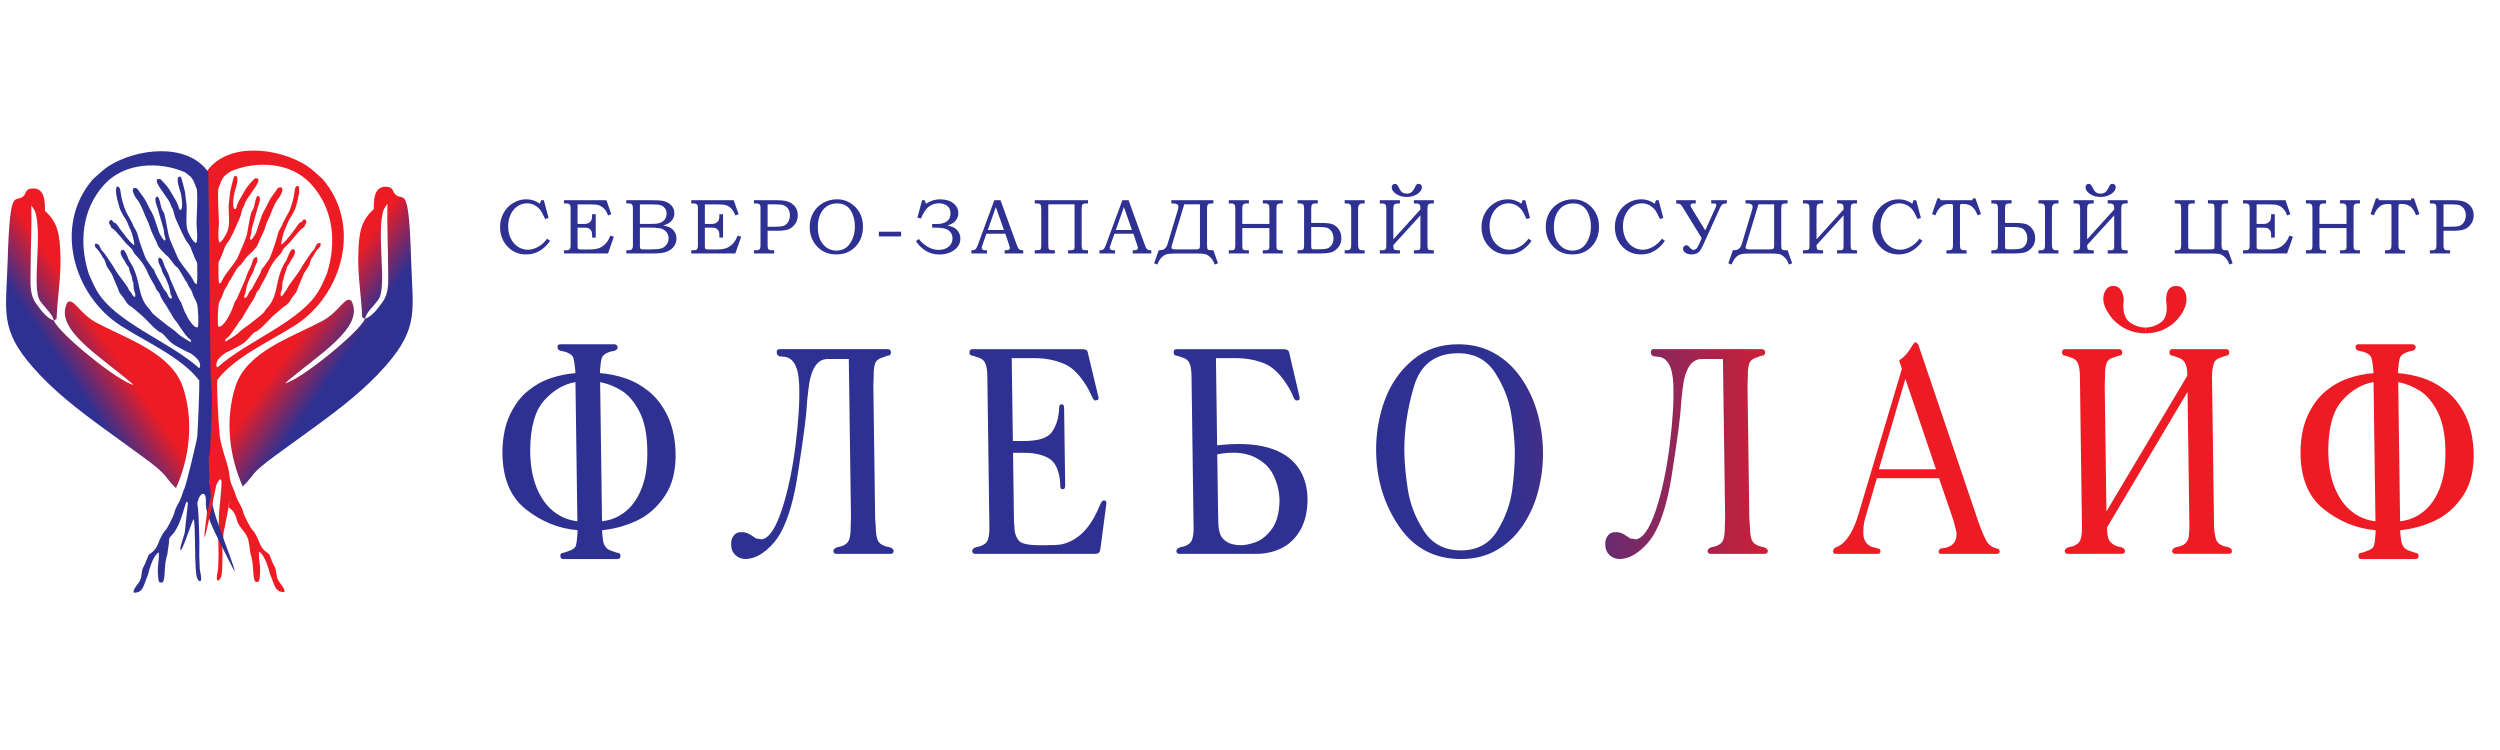<?xml version="1.0" encoding="UTF-8" standalone="no" ?>
<!DOCTYPE svg PUBLIC "-//W3C//DTD SVG 1.1//EN" "http://www.w3.org/Graphics/SVG/1.1/DTD/svg11.dtd">
<svg xmlns="http://www.w3.org/2000/svg" xmlns:xlink="http://www.w3.org/1999/xlink" version="1.1" width="200" height="60" viewBox="0 0 200 60" xml:space="preserve">
<desc>Created with Fabric.js 3.6.3</desc>
<defs>
</defs>
<g transform="matrix(0.19 0 0 0.19 99.19 29.81)"  >
<g style=""   >
		<g transform="matrix(1 0 0 1 -461.1 17.35)"  >
<path style="stroke: none; stroke-width: 1; stroke-dasharray: none; stroke-linecap: butt; stroke-dashoffset: 0; stroke-linejoin: miter; stroke-miterlimit: 4; fill: rgb(163,166,167); fill-rule: evenodd; opacity: 1;"  transform=" translate(-114.4, -207.85)" d="M 112.777 208.178 C 114.398 210.055 112.336 209.036 115.137 209.501 C 116.436 206.468 116.287 207.809 114.755 206.2 L 114.982 208.512 L 112.777 208.178 Z" stroke-linecap="round" />
</g>
		<g transform="matrix(1 0 0 1 -480.94 -14.45)"  >
<linearGradient id="SVGID_24" gradientUnits="userSpaceOnUse" gradientTransform="matrix(1 0 0 1 0 0)"  x1="79.521" y1="187.603" x2="97.263" y2="175.636">
<stop offset="0%" style="stop-color:rgb(46,49,146);stop-opacity: 1"/>
<stop offset="100%" style="stop-color:rgb(237,28,36);stop-opacity: 1"/>
</linearGradient>
<path style="stroke: none; stroke-width: 1; stroke-dasharray: none; stroke-linecap: butt; stroke-dashoffset: 0; stroke-linejoin: miter; stroke-miterlimit: 4; fill: url(#SVGID_24); fill-rule: evenodd; opacity: 1;"  transform=" translate(-94.56, -176.04)" d="M 76.143 168.583 C 72.938 167.469 70.477 163.941 68.54 161.242 C 65.906 157.578 66.306 152.751 66.318 148.276 C 66.341 138.54 66.86 129.846 66.645 120.056 L 68.135 122.392 C 71.525 131.61 66.645 154.86 70.328 160.307 C 72.091 162.922 75.577 165.806 76.143 168.583 Z M 109.732 195.653 C 103.714 194.67 78.116 173.94 76.143 168.583 L 77.275 167.85 C 77.591 159.121 79.111 150.785 78.908 142.002 C 78.676 132.11 77.83 127.284 72.371 122.356 C 72.383 118.817 72.455 112.906 67.402 112.948 C 64.017 112.965 64.602 114.848 63.446 116.034 C 59.829 119.746 57.654 110.338 56.665 143.557 C 56.027 164.889 53.167 172.081 67.36 188.312 C 75.857 198.025 86.195 206.045 97.278 214.101 C 102.755 218.087 108.254 222.08 113.611 225.959 C 125.04 234.265 122.352 234.205 127.548 239.139 C 133.012 226.996 135.295 211.324 130.534 196.815 C 125.773 182.276 106.979 176.335 94.132 169.501 C 86.756 165.58 84.378 158.614 81.786 160.992 C 75.977 172.23 95.7 183.521 109.732 195.653 Z" stroke-linecap="round" />
</g>
		<g transform="matrix(1 0 0 1 -406.65 -0.56)"  >
<path style="stroke: none; stroke-width: 1; stroke-dasharray: none; stroke-linecap: butt; stroke-dashoffset: 0; stroke-linejoin: miter; stroke-miterlimit: 4; fill: rgb(237,28,36); fill-rule: evenodd; opacity: 1;"  transform=" translate(-168.84, -189.94)" d="M 145.019 188.288 C 157.449 177.044 180.509 168.971 187.921 155.54 C 189.172 153.281 190.167 150.958 191.091 148.783 C 195.214 135.882 194.023 121.486 184.256 110.94 C 175.646 101.65 161.107 101.287 150.662 105.708 C 150.12 105.928 149.291 106.745 148.695 107.12 C 147.402 107.942 146.604 109.658 146.115 111.124 C 145.865 111.887 145.376 112.763 145.317 113.502 C 145.102 115.951 145.442 123.703 145.603 126.599 C 145.728 128.75 144.852 134.416 145.913 135.68 C 147.063 135.334 148.624 132.283 149.13 131.133 C 150.68 127.612 149.214 121.975 149.911 118.233 C 150.137 116.976 150.126 115.742 150.322 114.437 C 150.483 113.4 151.746 108.389 152.104 107.734 L 153.099 107.781 C 154.028 109.366 152.694 112.709 152.217 114.431 C 151.8 115.897 151.198 120.402 152.086 121.695 C 153.224 121.54 152.938 120.873 153.254 119.967 L 154.052 118.12 C 154.314 117.548 154.761 117.017 155.018 116.439 L 157.055 112.971 C 157.753 111.845 159.999 109.36 160.827 108.639 L 162.108 108.812 C 162.323 109.742 162.323 109.807 161.953 110.576 L 161.334 111.809 L 160.899 112.417 L 158.158 116.451 C 157.282 117.589 156.579 118.847 156.179 120.241 C 155.941 121.033 155.858 120.753 155.542 121.391 L 154.779 124.323 C 154.487 125.258 154.082 126.164 153.671 127.028 C 152.515 129.53 150.87 133.844 149.101 135.96 C 148.231 136.985 147.873 138.349 147.361 139.684 L 146.24 142.437 C 145.585 143.76 145.418 143.557 145.43 145.261 C 145.436 147.716 145.365 150.457 145.639 152.906 C 146.61 152.852 146.854 151.929 147.283 151.065 C 148.868 147.99 152.7 144.296 153.909 141.114 C 154.827 138.701 157.139 134.244 157.538 131.61 L 158.539 126.092 C 159.427 121.385 159.51 123.202 160.255 121.123 C 160.654 119.985 161.012 116.856 161.876 116.082 L 162.508 116.249 C 163.431 117.494 162.335 119.711 161.941 121.033 L 159.475 129.882 C 159.284 130.68 159.367 131.467 159.135 132.402 C 158.909 133.272 158.462 133.862 158.986 134.631 C 159.778 134.464 160.362 132.885 160.976 132.14 C 161.483 131.521 163.36 124.418 164.486 122.624 C 165.529 120.962 166.387 118.68 167.531 116.886 C 167.983 116.177 168.812 115.051 169.336 114.396 C 170.117 113.406 170.141 112.447 171.684 112.447 C 173.579 112.995 170.939 117.035 170.284 117.679 C 169.67 118.287 167.882 122.219 167.584 123.208 C 167.197 124.525 165.862 126.718 165.219 128.952 C 164.414 131.765 162.907 133.94 161.947 136.657 C 161.572 137.729 158.926 140.381 158.211 140.947 C 157.204 141.758 156.555 142.913 155.685 143.962 L 155.089 144.802 C 154.416 145.672 153.879 145.601 153.093 146.876 L 151.037 150.362 C 150.37 151.476 151.067 150.916 149.965 152.012 L 149.136 153.77 C 148.01 155.534 148.01 155.379 147.307 157.435 C 146.795 158.972 146.109 159.782 145.662 161.123 C 145.216 162.464 144.87 169.918 145.412 171.151 C 146.699 171.431 147.879 169.56 148.57 168.69 C 149.655 167.308 149.798 166.438 150.62 165.026 C 150.984 164.418 151.198 163.703 151.478 163.036 L 152.229 160.938 C 152.485 160.259 153.051 159.693 153.278 159.163 L 156.728 151.232 C 156.996 150.368 157.157 149.909 157.472 149.087 C 157.979 147.716 158.795 146.441 159.284 145.208 C 159.743 144.046 159.963 141.597 161.691 141.895 C 162.174 144.087 161.179 144.647 160.571 146.358 C 160.255 147.269 160.333 147.615 159.826 148.491 C 158.36 151.023 157.127 153.901 156.805 156.916 C 156.674 158.078 156.072 157.268 156.317 159.097 C 157.747 158.894 157.788 157.47 158.402 156.523 C 159.165 155.355 159.492 155.492 160.148 153.949 L 163.211 148.276 C 163.765 146.048 163.902 147.067 164.885 145.44 C 165.415 144.564 166.077 143.748 166.661 142.908 C 167.37 141.883 169.688 135.102 170.105 133.344 C 170.587 131.306 171.01 130.412 172.047 128.774 C 172.345 128.309 172.411 127.773 172.709 127.189 C 174.937 122.803 175.259 123.351 176.725 118.12 C 177.797 114.294 177.136 111.619 179.096 111.923 C 179.919 113.49 178.924 117.363 178.465 118.978 C 178.214 119.871 177.899 121.29 177.47 122.082 L 176.057 124.746 C 174.651 126.503 174.407 128.345 173.382 130.216 C 172.864 131.163 171.743 135.435 171.892 136.508 C 173.162 136.347 178.179 129.34 179.078 127.993 C 180.014 126.587 179.901 127.701 180.616 126.849 C 181.11 126.241 181.128 125.669 182.052 126.164 C 182.832 127.195 182.296 127.385 181.909 128.237 C 181.283 129.62 181.921 128.887 180.723 129.745 C 178.929 131.062 175.628 135.858 174.329 136.764 L 173.024 138.111 C 172.28 138.975 172.435 139.219 172.047 139.809 C 171.404 140.774 170.325 141.698 169.563 142.663 C 168.526 143.944 167.084 146.226 166.559 147.597 C 165.564 150.201 163.461 153.234 162.954 154.634 C 162.347 156.243 161.787 155.832 161.369 157.089 C 160.887 158.519 159.898 160.223 159.046 161.373 C 158.289 162.398 157.848 163.548 157.049 164.698 C 156.418 165.592 155.679 167.296 155.035 168.017 C 153.844 169.334 153.76 169.775 152.819 171.122 C 152.002 172.295 150.382 174.774 149.363 175.668 C 148.523 176.401 148.29 176.192 148.237 177.402 C 148.868 177.289 152.932 174.649 153.558 174.023 C 155.196 172.409 156.489 171.586 158.289 170.281 L 163.014 166.539 C 165.189 164.788 164.76 164.454 165.898 163.262 C 169.729 159.276 169.568 154.563 171.034 149.641 C 171.577 147.847 172.506 145.392 173.597 143.867 C 174.717 142.3 174.598 140.697 176.367 138.504 C 179.132 138.504 176.743 142.145 176.254 142.782 C 175.706 143.48 175.658 144.147 174.973 145.005 C 174.157 146.012 174.282 145.791 173.99 147.198 C 173.835 147.943 173.275 148.926 173.042 149.742 C 172.864 150.362 172.953 150.803 172.798 151.357 C 172.572 152.203 172.488 151.607 172.393 152.501 C 172.28 153.556 172.321 154.61 172.071 155.665 C 171.803 156.827 171.392 156.761 171.69 158.352 C 172.512 158.328 172.893 157.262 173.376 156.523 C 173.781 155.915 173.716 156.154 173.99 155.85 L 174.8 154.253 C 175.789 152.668 179.198 148.378 179.895 147.037 C 180.967 144.975 182.493 143.074 183.756 141.054 C 185.013 139.028 185.55 139.046 185.889 138.296 C 186.414 137.146 186.705 135.721 188.356 135.948 C 188.702 137.08 188.249 137.455 187.498 138.2 C 186.574 139.094 185.8 140.625 185.138 141.728 L 184.537 142.556 C 183.994 143.491 183.911 144.832 183.315 145.833 C 182.66 146.936 181.468 148.378 181.081 149.468 C 180.366 151.482 179.281 153.508 178.53 155.82 C 178.071 157.226 177.094 157.727 176.153 159.353 C 174.395 162.416 173.454 162.178 172.387 163.173 L 170.057 165.187 C 167.125 167.517 165.326 170.144 162.353 172.51 C 160.118 174.286 161.792 171.843 157.592 176.645 C 155.804 178.689 152.61 179.976 150.233 181.305 C 149.405 181.77 148.97 181.788 148.153 182.348 C 142.993 185.863 144.745 188.527 145.019 188.288 Z M 178.06 170.341 C 167.84 176.991 152.157 183.867 145.007 193.496 C 144.471 194.223 145.472 212.897 145.966 217.176 C 146.342 220.393 148.26 226.435 149.113 229.165 C 150.471 233.508 149.655 235.195 151.478 238.901 C 152.271 240.516 152.586 242.148 153.361 243.817 C 154.237 245.712 155.441 247.332 155.84 249.209 C 156.102 250.437 158.903 256.235 159.963 256.956 C 160.011 257.093 161.161 258.129 162.716 262.205 C 164.152 265.959 166.619 266.334 166.971 267.329 C 169.372 274.081 169.277 270.785 170.015 276.315 C 170.349 278.824 173.811 281.189 173.156 282.887 C 169.002 283.001 169.044 279.616 167.137 275.368 C 165.439 268.474 163.258 266.025 162.454 265.929 C 162.382 268.062 162.734 270.184 162.925 272.299 C 163.044 273.711 162.972 277.364 162.382 278.448 C 161.495 278.704 161.745 278.699 160.851 278.484 C 159.576 276.071 160.571 271.781 158.885 266.662 L 158.158 261.699 C 157.514 257.772 154.016 255.954 153.188 252.636 C 152.372 249.406 151.562 248.667 149.702 247.148 C 149.256 247.309 150.65 243.298 150.072 245.211 L 148.117 255.347 C 147.724 257.164 147.42 257.867 147.468 259.941 C 146.586 261.973 147.677 274.796 146.378 276.816 C 145.472 278.216 145.972 278.025 144.977 278.001 C 144.316 276.75 145.18 274.307 145.293 272.859 L 145.46 267.449 C 145.335 263.772 145.341 259.643 145.466 255.972 C 145.591 252.367 145.591 248.727 146.109 245.157 C 146.264 243.316 146.485 240.855 146.646 238.871 C 147.218 231.81 144.53 237.751 144.507 237.852 C 134.675 285.551 142.403 241.266 141.742 236.631 C 141.068 234.599 140.568 219.756 140.27 217.39 C 140.049 215.674 140.145 212.677 139.805 209.34 C 139.918 202.845 139.275 202.154 140.121 191.929 L 140.484 105.815 C 149.25 93.171 170.683 95.781 182.528 103.33 C 184.757 104.749 186.854 106.906 189.077 108.782 C 206.107 128.237 197.544 157.643 178.06 170.341 Z" stroke-linecap="round" />
</g>
		<g transform="matrix(1 0 0 1 -386.86 -15.16)"  >
<linearGradient id="SVGID_25" gradientUnits="userSpaceOnUse" gradientTransform="matrix(1 0 0 1 0 0)"  x1="198.949" y1="184.024" x2="181.694" y2="171.942">
<stop offset="0%" style="stop-color:rgb(46,49,146);stop-opacity: 1"/>
<stop offset="100%" style="stop-color:rgb(237,28,36);stop-opacity: 1"/>
</linearGradient>
<path style="stroke: none; stroke-width: 1; stroke-dasharray: none; stroke-linecap: butt; stroke-dashoffset: 0; stroke-linejoin: miter; stroke-miterlimit: 4; fill: url(#SVGID_25); fill-rule: evenodd; opacity: 1;"  transform=" translate(-188.63, -175.34)" d="M 207.054 167.886 C 210.26 166.766 212.721 163.238 214.658 160.545 C 217.291 156.869 216.892 152.048 216.88 147.573 C 216.856 137.831 216.338 129.143 216.558 119.359 L 215.063 121.695 C 211.672 130.907 216.552 154.157 212.87 159.598 C 211.1 162.213 207.626 165.115 207.054 167.886 Z M 173.466 194.962 C 179.484 193.973 205.082 173.237 207.054 167.886 L 205.928 167.147 C 205.606 158.424 204.081 150.088 204.29 141.305 C 204.516 131.413 205.368 126.593 210.826 121.659 C 210.814 118.102 210.743 112.209 215.796 112.239 C 219.18 112.256 218.596 114.139 219.752 115.337 C 223.369 119.037 225.544 109.641 226.533 142.848 C 227.171 164.186 230.037 171.378 215.843 187.621 C 207.346 197.328 197.008 205.348 185.913 213.404 C 180.443 217.39 174.937 221.365 169.587 225.256 C 158.152 233.562 160.839 233.496 155.637 238.442 C 150.179 226.298 147.897 210.621 152.652 196.112 C 157.419 181.573 176.212 175.626 189.053 168.792 C 196.436 164.865 198.814 157.923 201.406 160.283 C 207.221 171.527 187.504 182.806 173.466 194.962 Z" stroke-linecap="round" />
</g>
		<g transform="matrix(1 0 0 1 -457.56 -0.28)"  >
<path style="stroke: none; stroke-width: 1; stroke-dasharray: none; stroke-linecap: butt; stroke-dashoffset: 0; stroke-linejoin: miter; stroke-miterlimit: 4; fill: rgb(46,49,146); fill-rule: evenodd; opacity: 1;"  transform=" translate(-117.94, -190.22)" d="M 137.237 188.562 C 124.73 177.313 101.611 169.245 94.103 155.82 C 92.834 153.55 91.821 151.238 90.885 149.063 C 86.672 136.168 87.751 121.76 97.446 111.22 C 105.996 101.93 120.535 101.579 131.011 105.994 C 131.553 106.22 132.381 107.037 132.977 107.4 C 134.282 108.234 135.092 109.944 135.587 111.41 C 135.837 112.173 136.332 113.055 136.403 113.782 C 136.641 116.237 136.355 123.995 136.212 126.885 C 136.093 129.024 137.023 134.703 135.962 135.972 C 134.806 135.614 133.227 132.569 132.715 131.419 C 131.142 127.886 132.566 122.261 131.845 118.513 C 131.601 117.256 131.606 116.028 131.404 114.723 C 131.237 113.68 129.926 108.669 129.569 108.008 L 128.574 108.062 C 127.65 109.658 129.008 113.001 129.503 114.705 C 129.926 116.177 130.576 120.688 129.694 121.987 C 128.556 121.82 128.83 121.153 128.508 120.253 L 127.698 118.406 C 127.435 117.834 126.983 117.291 126.72 116.731 L 124.671 113.257 C 123.962 112.137 121.697 109.658 120.863 108.943 L 119.582 109.11 C 119.373 110.022 119.379 110.105 119.755 110.874 L 120.374 112.107 L 120.809 112.709 L 123.568 116.725 C 124.45 117.875 125.171 119.121 125.576 120.509 C 125.821 121.313 125.904 121.027 126.22 121.665 L 127.012 124.597 C 127.304 125.538 127.715 126.438 128.127 127.314 C 129.312 129.799 130.987 134.125 132.762 136.234 C 133.638 137.271 134.002 138.635 134.532 139.964 L 135.67 142.723 C 136.332 144.046 136.493 143.843 136.498 145.529 C 136.504 148.008 136.6 150.743 136.344 153.18 C 135.378 153.127 135.122 152.197 134.681 151.351 C 133.084 148.264 129.223 144.576 127.984 141.4 C 127.054 138.981 124.706 134.512 124.289 131.89 L 123.247 126.36 C 122.323 121.665 122.251 123.482 121.495 121.403 C 121.095 120.271 120.72 117.136 119.85 116.374 L 119.224 116.523 C 118.307 117.768 119.421 119.985 119.826 121.313 L 122.353 130.174 C 122.543 130.972 122.466 131.741 122.71 132.683 C 122.943 133.552 123.395 134.154 122.871 134.917 C 122.079 134.756 121.489 133.165 120.869 132.42 C 120.357 131.813 118.426 124.71 117.288 122.91 C 116.239 121.248 115.363 118.972 114.201 117.166 C 113.743 116.457 112.908 115.337 112.372 114.67 C 111.585 113.686 111.556 112.733 110.018 112.733 C 108.124 113.275 110.799 117.321 111.454 117.965 C 112.074 118.573 113.891 122.505 114.195 123.488 C 114.595 124.811 115.935 127.004 116.591 129.238 C 117.425 132.051 118.944 134.22 119.922 136.937 C 120.309 137.998 122.966 140.661 123.687 141.233 C 124.706 142.049 125.362 143.194 126.244 144.242 L 126.84 145.076 C 127.525 145.952 128.061 145.887 128.86 147.168 L 130.933 150.642 C 131.612 151.762 130.909 151.202 132.012 152.292 L 132.858 154.068 C 133.996 155.82 133.996 155.659 134.717 157.721 C 135.241 159.264 135.932 160.068 136.385 161.397 C 136.844 162.75 137.249 170.198 136.707 171.431 C 135.42 171.717 134.228 169.852 133.537 168.982 C 132.441 167.594 132.292 166.706 131.457 165.312 C 131.094 164.698 130.874 163.971 130.588 163.31 L 129.819 161.224 C 129.563 160.545 128.991 159.985 128.758 159.437 L 125.255 151.5 C 124.986 150.666 124.82 150.195 124.504 149.373 C 123.979 148.008 123.163 146.733 122.663 145.494 C 122.192 144.326 121.953 141.889 120.231 142.187 C 119.761 144.373 120.768 144.922 121.375 146.65 C 121.703 147.549 121.626 147.901 122.132 148.771 C 123.616 151.303 124.867 154.181 125.219 157.202 C 125.356 158.37 125.958 157.548 125.719 159.377 C 124.295 159.181 124.236 157.75 123.616 156.803 C 122.841 155.641 122.514 155.772 121.858 154.235 L 118.748 148.556 C 118.182 146.334 118.045 147.353 117.05 145.726 C 116.519 144.85 115.852 144.034 115.262 143.188 C 114.541 142.175 112.169 135.394 111.74 133.63 C 111.246 131.586 110.811 130.698 109.762 129.048 C 109.464 128.601 109.387 128.059 109.095 127.475 C 106.836 123.083 106.509 123.631 105.007 118.406 C 103.899 114.568 104.548 111.893 102.588 112.209 C 101.79 113.782 102.808 117.655 103.279 119.258 C 103.535 120.163 103.869 121.576 104.298 122.368 L 105.74 125.014 C 107.158 126.778 107.408 128.613 108.451 130.49 C 108.982 131.437 110.132 135.704 109.983 136.782 C 108.713 136.627 103.649 129.62 102.737 128.267 C 101.778 126.855 101.915 127.969 101.188 127.111 C 100.687 126.509 100.675 125.937 99.752 126.432 C 98.971 127.469 99.507 127.659 99.907 128.511 C 100.544 129.888 99.901 129.155 101.098 130.025 C 102.91 131.336 106.241 136.133 107.546 137.032 L 108.856 138.379 C 109.601 139.249 109.452 139.499 109.852 140.083 C 110.501 141.048 111.585 141.978 112.348 142.937 C 113.391 144.212 114.845 146.501 115.387 147.865 C 116.4 150.469 118.521 153.496 119.052 154.89 C 119.671 156.529 120.225 156.106 120.649 157.369 C 121.143 158.793 122.144 160.491 123.002 161.653 C 123.765 162.672 124.218 163.81 125.028 164.966 C 125.666 165.872 126.416 167.57 127.066 168.291 C 128.264 169.614 128.359 170.043 129.3 171.39 C 130.129 172.57 131.773 175.054 132.792 175.942 C 133.638 176.675 133.865 176.461 133.93 177.688 C 133.305 177.563 129.211 174.923 128.585 174.315 C 126.935 172.689 125.636 171.866 123.83 170.561 L 119.075 166.813 C 116.889 165.062 117.312 164.716 116.168 163.53 C 112.301 159.538 112.438 154.837 110.936 149.921 C 110.382 148.121 109.434 145.654 108.332 144.135 C 107.194 142.568 107.307 140.965 105.526 138.778 C 102.749 138.772 105.168 142.413 105.663 143.056 C 106.217 143.754 106.27 144.421 106.962 145.279 C 107.784 146.286 107.665 146.066 107.963 147.478 C 108.118 148.217 108.69 149.206 108.922 150.022 C 109.107 150.636 109.023 151.083 109.172 151.637 C 109.399 152.483 109.482 151.887 109.589 152.781 C 109.709 153.836 109.673 154.884 109.929 155.939 C 110.203 157.113 110.62 157.041 110.334 158.632 C 109.506 158.603 109.125 157.536 108.63 156.791 C 108.219 156.183 108.278 156.434 108.01 156.13 L 107.188 154.533 C 106.187 152.948 102.749 148.658 102.04 147.323 C 100.949 145.249 99.418 143.348 98.131 141.334 C 96.85 139.309 96.326 139.332 95.98 138.588 C 95.45 137.438 95.152 136.001 93.501 136.228 C 93.161 137.372 93.62 137.735 94.371 138.486 C 95.295 139.386 96.093 140.905 96.76 142.02 L 97.368 142.842 C 97.916 143.777 98.006 145.112 98.608 146.113 C 99.275 147.222 100.473 148.664 100.866 149.754 C 101.605 151.768 102.701 153.794 103.464 156.1 C 103.929 157.506 104.924 158.013 105.871 159.657 C 107.659 162.702 108.588 162.47 109.661 163.453 L 112.009 165.467 C 114.958 167.803 116.775 170.43 119.767 172.79 C 122.013 174.572 120.321 172.117 124.551 176.931 C 126.357 178.975 129.563 180.256 131.952 181.591 C 132.78 182.044 133.215 182.074 134.032 182.628 C 139.239 186.137 137.505 188.813 137.237 188.562 Z M 104.066 170.609 C 114.344 177.271 130.075 184.141 137.285 193.77 C 138.119 194.891 137.023 192.829 137.285 193.77 C 137.625 195.016 136.707 215.519 136.498 217.45 C 136.308 219.226 131.898 237.614 131.13 239.175 C 130.349 240.79 130.057 242.434 129.289 244.097 C 128.425 245.986 127.239 247.612 126.851 249.495 C 126.595 250.717 123.83 256.515 122.77 257.23 C 122.728 257.373 121.578 258.403 120.053 262.479 C 118.64 266.245 116.186 266.614 115.846 267.61 C 113.486 274.349 113.558 271.06 112.867 276.601 C 112.545 279.098 109.101 281.469 109.768 283.162 C 113.927 283.275 113.856 279.89 115.733 275.648 C 117.377 268.76 119.54 266.305 120.345 266.209 C 120.434 268.342 120.094 270.464 119.922 272.579 C 119.814 274.009 119.904 277.638 120.512 278.734 C 121.393 278.985 121.155 278.973 122.037 278.764 C 123.294 276.351 122.269 272.073 123.914 266.942 L 124.605 261.973 C 124.653 261.705 124.325 260.358 125.356 259.405 C 130.617 254.572 131.487 241.928 132.572 245.485 L 131.225 257.837 C 131.457 257.468 129.372 263.641 129.36 264.535 C 129.318 268.926 135.009 250.538 135.009 252.332 C 135.903 254.352 135.182 275.052 136.498 277.072 C 137.416 278.484 136.916 278.281 137.905 278.264 C 138.56 277.012 137.684 274.569 137.559 273.121 L 137.351 267.705 C 137.446 264.04 137.404 259.893 137.255 256.235 C 137.1 252.624 137.076 248.989 136.522 245.426 C 137.547 240.706 140.431 239.801 140.127 245.205 C 139.865 249.978 143.977 257.849 145.377 260.698 C 146.151 262.277 152.08 274.236 152.205 274.075 C 152.652 273.503 147.605 261.031 144.507 251.873 C 143.083 247.672 142.278 242.911 142.249 242.589 C 141.337 233.771 141.158 223.617 141.48 226.066 C 142.141 224.034 141.891 220.024 142.171 217.646 C 142.374 215.942 142.26 212.939 142.576 209.602 C 142.421 203.107 143.065 202.422 142.129 192.197 L 141.164 106.083 C 132.304 93.445 110.894 96.049 99.102 103.604 C 96.891 105.029 94.8 107.186 92.589 109.063 C 75.715 128.511 84.486 157.923 104.066 170.609 Z" stroke-linecap="round" />
</g>
		<g transform="matrix(1 0 0 1 -433.58 56.93)"  >
<path style="stroke: none; stroke-width: 1; stroke-dasharray: none; stroke-linecap: butt; stroke-dashoffset: 0; stroke-linejoin: miter; stroke-miterlimit: 4; fill: rgb(237,28,36); fill-rule: evenodd; opacity: 1;"  transform=" translate(-141.92, -247.43)" d="M 143.136 244.52 L 142.26 242.595 L 140.711 249.644 L 141.48 252.26 L 143.136 244.52 Z" stroke-linecap="round" />
</g>
		<g transform="matrix(1 0 0 1 104.5 21)"  >
<linearGradient id="SVGID_26" gradientUnits="userSpaceOnUse" gradientTransform="matrix(1 0 0 1 0 0)"  x1="1097" y1="210.585" x2="326.507" y2="224.048">
<stop offset="0%" style="stop-color:rgb(237,28,36);stop-opacity: 1"/>
<stop offset="36%" style="stop-color:rgb(237,28,36);stop-opacity: 1"/>
<stop offset="53%" style="stop-color:rgb(46,49,146);stop-opacity: 1"/>
<stop offset="100%" style="stop-color:rgb(46,49,146);stop-opacity: 1"/>
</linearGradient>
<path style="stroke: none; stroke-width: 1; stroke-dasharray: none; stroke-linecap: butt; stroke-dashoffset: 0; stroke-linejoin: miter; stroke-miterlimit: 4; fill: url(#SVGID_26); fill-rule: evenodd; opacity: 1;"  transform=" translate(-680, -211.5)" d="M 296.602 256.839 C 288.68 256.188 281.403 253.236 274.779 247.971 C 268.148 242.7 264.889 234.515 265.003 223.415 C 265.129 217.417 266.192 212.335 268.192 208.164 C 270.191 203.986 272.678 200.68 275.645 198.259 C 278.607 195.826 281.827 194.018 285.295 192.849 C 288.781 191.673 292.242 190.965 295.703 190.719 L 295.69 189.752 C 295.456 187.242 295.184 185.435 294.862 184.347 C 294.552 183.248 293.425 182.375 291.489 181.731 C 290.553 181.573 289.99 181.446 289.781 181.364 C 288.718 181.206 288.174 180.637 288.161 179.664 C 288.148 178.937 288.579 178.564 289.445 178.564 H 312.104 C 312.838 178.564 313.306 178.937 313.521 179.664 C 313.534 180.555 313.002 181.118 311.939 181.364 L 311.047 181.541 L 310.25 181.718 C 308.326 182.369 307.194 183.235 306.846 184.335 C 306.485 185.428 306.232 187.23 306.067 189.739 L 306.08 190.706 C 309.547 190.953 313.053 191.66 316.59 192.836 C 320.127 194.012 323.468 195.857 326.6 198.367 C 329.725 200.876 332.313 204.226 334.376 208.398 C 336.439 212.569 337.597 217.575 337.881 223.409 C 338.179 231.108 336.717 237.39 333.496 242.245 C 330.269 247.112 326.302 250.632 321.607 252.819 C 316.919 255.012 312.04 256.352 306.991 256.833 L 307.004 257.926 C 307.08 258.331 307.156 259.064 307.232 260.119 C 307.32 261.175 307.491 262.047 307.769 262.73 C 308.048 263.419 308.453 264.007 308.991 264.493 C 309.528 264.98 310.332 265.385 311.401 265.707 L 312.154 265.947 L 313.103 266.314 C 314.173 266.314 314.704 266.756 314.717 267.654 C 314.729 268.545 314.274 268.994 313.344 268.994 H 301.961 H 290.679 C 289.812 268.994 289.382 268.545 289.37 267.654 C 289.357 266.756 289.876 266.314 290.939 266.314 C 291.141 266.232 291.704 266.029 292.634 265.707 C 294.558 265.138 295.665 264.329 295.944 263.273 C 296.228 262.224 296.45 260.442 296.614 257.92 L 296.602 256.839 Z M 295.747 194.486 C 290.901 195.295 286.529 197.848 282.631 202.146 C 278.733 206.444 276.74 213.448 276.683 223.169 C 276.696 229.167 277.569 234.338 279.29 238.667 C 281.011 243.009 283.371 246.391 286.364 248.812 C 289.363 251.245 292.761 252.661 296.551 253.072 L 295.747 194.486 Z M 306.131 194.486 L 306.934 253.078 C 310.731 252.674 314.078 251.252 317.007 248.818 C 319.937 246.391 322.208 243.009 323.809 238.674 C 325.41 234.338 326.138 229.174 325.992 223.175 C 325.897 216.374 324.784 210.926 322.626 206.83 C 320.475 202.741 317.988 199.82 315.166 198.076 C 312.344 196.331 309.332 195.137 306.131 194.486 Z M 410.836 184.765 H 401.952 C 397.498 184.765 394.796 188.974 393.847 197.406 C 393.48 200.08 393.17 203.562 392.898 207.854 C 392.6 210.932 391.942 216.001 390.911 223.049 C 389.563 232.125 388.677 237.637 388.241 239.577 C 386.051 250.272 383.052 257.812 379.218 262.186 C 375.383 266.56 371.467 268.829 367.481 268.994 C 365.753 268.994 364.292 268.444 363.121 267.35 C 361.938 266.257 361.343 264.898 361.318 263.273 C 361.16 261.567 361.527 260.176 362.406 259.083 C 363.298 257.983 364.532 257.522 366.139 257.68 C 367.265 257.68 368.499 258.122 369.847 259.02 C 370.043 259.178 370.727 259.626 371.859 260.353 L 372.96 260.48 L 374.156 260.726 C 377.206 260.24 380.015 256.144 382.571 248.452 C 385.128 240.747 387.07 231.677 388.392 221.216 C 389.709 210.768 390.221 202.134 389.93 195.326 C 389.626 187.628 387.279 183.779 382.888 183.779 C 382.685 183.696 382.287 183.652 381.692 183.652 L 381.141 183.349 L 380.629 182.799 L 380.471 181.952 C 380.458 181.054 380.85 180.612 381.654 180.612 H 427.166 C 428.103 180.612 428.577 181.054 428.59 181.952 C 428.603 182.919 428.071 183.406 427.008 183.406 L 426.249 183.665 L 425.3 184.031 C 423.509 184.518 422.389 185.371 421.946 186.585 C 421.491 187.799 421.288 189.543 421.314 191.812 L 421.168 195.826 L 421.934 251.738 L 422.193 255.626 C 422.218 257.895 422.478 259.664 422.959 260.916 C 423.44 262.174 424.591 263.084 426.394 263.653 C 426.458 263.653 427.027 263.779 428.097 264.019 C 429.166 264.424 429.71 264.948 429.716 265.599 C 429.729 266.409 429.267 266.813 428.337 266.813 H 405.672 C 404.806 266.813 404.375 266.409 404.363 265.599 C 404.35 264.948 404.881 264.424 405.938 264.019 C 406.995 263.779 407.564 263.653 407.628 263.653 C 409.355 263.084 410.456 262.18 410.937 260.916 C 411.418 259.664 411.639 257.895 411.614 255.626 L 411.753 251.738 L 410.836 184.765 Z M 479.437 184.392 L 479.918 219.282 H 484.714 C 490.832 219.282 494.774 217.948 496.533 215.274 C 498.292 212.594 499.248 209.39 499.393 205.667 L 499.482 204.567 C 499.608 204.087 499.975 203.84 500.57 203.84 C 501.171 203.84 501.481 204.371 501.494 205.421 L 501.943 237.997 C 501.956 239.053 501.658 239.577 501.064 239.577 C 500.26 239.735 499.861 239.211 499.842 237.997 L 499.817 236.417 C 499.286 231.31 497.653 228.011 494.945 226.513 C 492.224 225.015 488.839 224.269 484.783 224.269 H 479.993 L 480.341 250.038 L 480.392 253.565 L 480.563 255.145 C 480.601 255.625 480.626 256.239 480.639 256.965 C 481.145 259.721 482.145 261.44 483.657 262.129 C 485.163 262.812 487.548 263.16 490.813 263.16 H 494.205 C 496.932 263.16 499.032 263.04 500.488 262.793 C 507.188 261.257 512.377 256.15 516.047 247.478 L 516.433 246.625 L 516.831 245.772 C 517.28 244.805 517.742 244.318 518.204 244.318 C 519.141 244.318 519.476 244.925 519.229 246.138 L 516.787 264.62 C 516.66 265.429 516.458 265.998 516.161 266.32 C 515.863 266.649 515.148 266.807 514.022 266.807 H 464.105 C 463.239 266.807 462.802 266.402 462.796 265.593 C 462.783 264.942 463.308 264.418 464.365 264.013 C 465.428 263.773 465.997 263.646 466.061 263.646 C 467.782 263.078 468.889 262.174 469.37 260.91 C 469.844 259.658 470.072 257.888 470.034 255.619 L 469.984 251.732 L 469.218 195.826 L 469.161 191.812 C 469.129 189.543 468.838 187.78 468.288 186.522 C 467.744 185.27 466.63 184.436 464.966 184.025 C 464.03 183.703 463.46 183.501 463.258 183.418 C 462.195 183.418 461.65 182.932 461.638 181.965 C 461.625 181.067 462.049 180.625 462.916 180.625 H 508.732 C 509.991 180.625 510.782 180.808 511.086 181.175 C 511.39 181.541 511.611 182.249 511.757 183.298 L 515.895 200.566 C 516.104 201.217 516.021 201.698 515.623 202.02 L 514.326 202.267 L 513.617 201.413 C 512.934 199.959 512.351 198.74 511.871 197.773 C 508.732 192.103 505.29 188.45 501.538 186.832 C 497.792 185.213 493.553 184.398 488.833 184.398 H 479.437 V 184.392 Z M 565.419 184.392 L 565.919 221.108 C 574.429 220.135 581.522 220.438 587.191 222.019 C 592.867 223.599 597.113 226.361 599.935 230.286 C 602.75 234.217 604.098 239.021 603.978 244.691 C 603.845 249.558 602.801 253.647 600.852 256.965 C 598.903 260.284 596.328 262.762 593.114 264.38 C 589.912 266.004 586.28 266.813 582.218 266.813 H 550.075 C 549.208 266.813 548.778 266.409 548.765 265.599 C 548.753 264.948 549.278 264.424 550.335 264.019 C 551.398 263.779 551.967 263.653 552.03 263.653 C 553.751 263.084 554.859 262.18 555.339 260.916 C 555.82 259.664 556.042 257.895 556.01 255.626 L 555.953 251.738 L 555.194 195.826 L 555.137 191.812 C 555.105 189.543 554.821 187.78 554.264 186.522 C 553.72 185.27 552.606 184.436 550.942 184.025 C 550.006 183.703 549.436 183.501 549.234 183.418 C 548.171 183.418 547.626 182.932 547.614 181.965 C 547.601 181.067 548.025 180.625 548.892 180.625 H 593.411 C 594.677 180.625 595.48 180.808 595.816 181.175 C 596.151 181.541 596.398 182.249 596.543 183.298 L 600.58 200.566 C 600.789 201.293 600.7 201.799 600.302 202.083 L 599.112 202.26 L 598.289 201.413 C 597.878 200.364 597.6 199.694 597.461 199.416 C 597.328 199.131 597.056 198.582 596.644 197.773 C 593.367 192.021 589.874 188.348 586.166 186.768 C 582.446 185.188 578.257 184.398 573.607 184.398 H 565.419 V 184.392 Z M 565.976 224.876 L 566.305 248.818 C 566.324 250.202 566.362 251.858 566.425 253.805 C 566.488 255.752 566.76 257.351 567.241 258.609 C 567.722 259.86 568.69 260.935 570.126 261.832 C 571.569 262.724 573.594 263.166 576.188 263.166 C 577.517 263.166 579.39 262.78 581.813 262.009 C 584.23 261.245 586.533 259.462 588.729 256.662 C 590.924 253.862 592.076 249.792 592.203 244.444 C 592.152 240.715 591.304 237.15 589.665 233.75 C 588.02 230.343 585.243 227.732 581.326 225.912 C 577.397 224.085 572.278 223.738 565.976 224.876 Z M 632.868 223.782 C 632.761 216.166 633.982 208.929 636.513 202.083 C 639.044 195.238 642.967 189.6 648.257 185.182 C 653.553 180.77 659.93 178.558 667.378 178.558 C 673.167 178.558 678.292 179.835 682.753 182.388 C 687.214 184.935 690.972 188.443 694.029 192.899 C 697.078 197.355 699.344 202.241 700.818 207.544 C 702.279 212.854 703.058 218.258 703.134 223.769 C 703.21 229.123 702.577 234.464 701.254 239.811 C 699.932 245.165 697.8 250.063 694.864 254.519 C 691.934 258.975 688.271 262.502 683.886 265.094 C 679.501 267.692 674.407 268.987 668.612 268.987 C 657.437 268.987 648.718 264.38 642.473 255.183 C 636.228 245.999 633.033 235.532 632.868 223.782 Z M 644.745 223.782 C 644.808 228.396 645.302 233.705 646.213 239.71 C 647.13 245.702 649.351 251.473 652.888 257.029 C 656.425 262.578 661.652 265.353 668.574 265.353 C 675.432 265.353 680.551 262.578 683.936 257.029 C 687.322 251.473 689.403 245.702 690.188 239.71 C 690.966 233.712 691.327 228.402 691.263 223.782 C 691.2 219.162 690.694 213.878 689.751 207.917 C 688.808 201.957 686.562 196.205 683.025 190.662 C 679.482 185.106 674.294 182.338 667.435 182.338 C 657.722 182.338 651.483 187.078 648.718 196.559 C 645.953 206.04 644.637 215.11 644.745 223.782 Z M 778.897 184.765 H 770.02 C 765.559 184.765 762.857 188.974 761.908 197.406 C 761.541 200.08 761.231 203.562 760.953 207.854 C 760.662 210.932 760.004 216.001 758.972 223.049 C 757.631 232.125 756.739 237.637 756.302 239.577 C 754.119 250.272 751.114 257.812 747.273 262.186 C 743.445 266.56 739.528 268.829 735.542 268.994 C 733.815 268.994 732.36 268.444 731.183 267.35 C 730.006 266.257 729.405 264.898 729.379 263.273 C 729.228 261.567 729.582 260.176 730.474 259.083 C 731.36 257.983 732.594 257.522 734.195 257.68 C 735.327 257.68 736.567 258.122 737.909 259.02 C 738.111 259.178 738.782 259.626 739.921 260.353 L 741.022 260.48 L 742.224 260.726 C 745.274 260.24 748.083 256.144 750.639 248.452 C 753.189 240.747 755.132 231.677 756.454 221.216 C 757.77 210.768 758.289 202.134 757.992 195.326 C 757.688 187.628 755.34 183.779 750.949 183.779 C 750.753 183.696 750.348 183.652 749.753 183.652 L 749.203 183.349 L 748.69 182.799 L 748.532 181.952 C 748.52 181.054 748.918 180.612 749.715 180.612 H 795.234 C 796.165 180.612 796.639 181.054 796.652 181.952 C 796.664 182.919 796.139 183.406 795.076 183.406 L 794.311 183.665 L 793.368 184.031 C 791.577 184.518 790.457 185.371 790.014 186.585 C 789.565 187.799 789.356 189.543 789.382 191.812 L 789.242 195.826 L 790.008 251.738 L 790.261 255.626 C 790.293 257.895 790.546 259.664 791.033 260.916 C 791.508 262.174 792.659 263.084 794.462 263.653 C 794.532 263.653 795.095 263.779 796.165 264.019 C 797.234 264.424 797.778 264.948 797.784 265.599 C 797.797 266.409 797.341 266.813 796.405 266.813 H 773.747 C 772.874 266.813 772.443 266.409 772.431 265.599 C 772.418 264.948 772.95 264.424 774.006 264.019 C 775.069 263.779 775.632 263.653 775.702 263.653 C 777.423 263.084 778.524 262.18 779.005 260.916 C 779.486 259.664 779.707 257.895 779.675 255.626 L 779.821 251.738 L 778.897 184.765 Z M 869.859 234.963 H 843.702 L 839.127 250.639 C 838.355 252.908 837.988 255.253 838.02 257.686 C 837.931 260.764 839.127 262.831 841.595 263.887 L 842.753 264.127 L 843.904 264.493 C 844.771 264.493 845.208 264.898 845.22 265.707 C 845.233 266.434 844.866 266.8 844.138 266.8 H 826.169 C 825.568 266.8 825.264 266.396 825.251 265.587 L 825.732 264.493 L 826.276 264.19 L 826.631 264.007 C 830.668 262.471 833.863 257.566 836.21 249.299 L 854.25 188.886 L 853.319 186.092 L 853.117 185.725 L 853.111 185.485 L 853.408 185.119 C 855.388 183.823 857.192 181.712 858.812 178.798 L 859.596 177.825 L 860.096 177.698 L 861.102 178.551 L 886.279 252.819 C 887.734 256.953 888.955 259.848 889.942 261.516 C 890.929 263.179 892.454 264.209 894.529 264.613 L 895.029 264.854 L 895.441 265.707 C 895.447 266.434 895.086 266.8 894.352 266.8 H 870.492 C 869.967 266.8 869.688 266.434 869.682 265.707 L 870.264 264.613 L 871.257 264.487 C 875.313 264 877.319 261.978 877.268 258.407 C 877.256 257.838 876.838 255.973 875.99 252.813 L 869.859 234.963 Z M 868.606 231.196 L 855.711 193.146 L 844.55 231.196 H 868.606 Z M 956.664 171.51 L 956.696 173.944 C 953.64 173.944 950.761 173.255 948.084 171.877 C 945.471 170.499 943.313 168.59 941.624 166.169 C 939.922 163.736 939.068 161.467 939.036 159.362 C 939.017 157.984 939.403 156.726 940.181 155.589 C 940.966 154.451 942.023 153.926 943.358 154.008 C 944.623 154.008 945.604 154.514 946.325 155.532 C 947.034 156.543 947.47 157.813 947.622 159.356 C 947.641 160.493 947.584 161.378 947.464 162.029 C 947.445 165.676 948.445 168.167 950.463 169.507 C 952.482 170.847 954.532 171.51 956.664 171.51 Z M 956.765 171.51 L 956.696 173.944 C 959.961 173.944 962.846 173.255 965.351 171.877 C 967.857 170.581 969.951 168.735 971.616 166.346 C 973.28 163.957 974.096 161.625 974.064 159.362 C 974.045 157.908 973.647 156.625 972.868 155.538 C 972.09 154.438 970.995 153.932 969.597 154.015 C 967.072 154.015 965.699 155.797 965.484 159.368 C 965.497 160.506 965.579 161.391 965.718 162.042 C 965.965 165.689 965.086 168.179 963.08 169.519 C 961.062 170.847 958.955 171.51 956.765 171.51 Z M 935.41 266.807 H 924.135 C 923.268 266.807 922.832 266.402 922.819 265.593 C 922.806 264.942 923.338 264.418 924.394 264.013 C 925.457 263.773 926.021 263.646 926.09 263.646 C 927.811 263.078 928.912 262.174 929.393 260.91 C 929.874 259.658 930.095 257.888 930.064 255.619 L 930.013 251.732 L 929.248 195.819 L 929.191 191.806 C 929.159 189.537 928.868 187.773 928.317 186.515 C 927.767 185.264 926.66 184.43 924.989 184.019 C 924.059 183.696 923.49 183.494 923.287 183.412 C 922.218 183.412 921.68 182.925 921.667 181.958 C 921.655 181.061 922.079 180.618 922.946 180.618 H 945.604 C 946.534 180.618 947.008 181.061 947.021 181.958 C 947.034 182.925 946.509 183.412 945.446 183.412 L 944.699 183.652 L 943.756 184.019 C 942.035 184.423 940.934 185.213 940.453 186.389 C 939.966 187.571 939.745 189.372 939.776 191.8 L 939.637 195.813 L 940.365 248.926 L 974.419 191.8 C 974.45 189.366 974.127 187.565 973.45 186.389 C 972.767 185.213 971.66 184.423 970.122 184.019 L 969.319 183.715 L 968.515 183.412 C 967.383 183.412 966.845 182.925 966.902 181.958 C 966.889 181.061 967.281 180.618 968.085 180.618 H 990.844 C 991.641 180.618 992.046 181.061 992.059 181.958 C 992.072 182.925 991.578 183.412 990.585 183.412 L 989.838 183.652 L 988.895 184.019 C 987.238 184.423 986.168 185.213 985.681 186.389 C 985.2 187.571 984.909 189.372 984.808 191.8 L 984.865 195.813 L 985.631 251.726 L 985.681 255.613 C 985.846 258.046 986.175 259.848 986.656 261.023 C 987.137 262.199 988.244 263.065 989.984 263.634 C 990.047 263.634 990.617 263.76 991.686 264 C 992.692 264.329 993.192 264.854 993.204 265.581 C 993.217 266.39 992.818 266.794 992.021 266.794 H 980.638 H 969.262 C 968.458 266.794 968.059 266.39 968.047 265.581 C 968.041 264.929 968.566 264.405 969.622 264 C 970.553 263.842 971.078 263.716 971.217 263.634 C 972.406 263.311 973.299 262.78 973.893 262.054 C 974.482 261.327 974.83 260.612 974.956 259.93 C 975.083 259.241 975.197 257.8 975.298 255.607 L 975.247 251.719 L 974.52 198.601 L 940.662 255.613 C 940.63 258.122 940.903 259.936 941.485 261.023 C 942.067 262.11 943.193 262.989 944.863 263.634 C 944.933 263.634 945.496 263.76 946.566 264 C 947.635 264.405 948.179 264.929 948.185 265.581 C 948.198 266.39 947.736 266.794 946.806 266.794 H 935.41 V 266.807 Z M 1053.69 256.839 C 1045.76 256.188 1038.49 253.236 1031.86 247.971 C 1025.23 242.7 1021.97 234.515 1022.09 223.415 C 1022.21 217.417 1023.27 212.335 1025.28 208.164 C 1027.28 203.986 1029.76 200.68 1032.72 198.259 C 1035.69 195.826 1038.91 194.018 1042.39 192.849 C 1045.86 191.673 1049.33 190.965 1052.79 190.719 L 1052.78 189.752 C 1052.54 187.242 1052.26 185.435 1051.95 184.347 C 1051.64 183.248 1050.5 182.375 1048.58 181.731 C 1047.64 181.573 1047.08 181.446 1046.87 181.364 C 1045.8 181.206 1045.26 180.637 1045.25 179.664 C 1045.23 178.937 1045.66 178.564 1046.52 178.564 H 1069.19 C 1069.92 178.564 1070.39 178.937 1070.6 179.664 C 1070.61 180.555 1070.09 181.118 1069.02 181.364 L 1068.13 181.547 L 1067.33 181.724 C 1065.41 182.375 1064.28 183.241 1063.93 184.341 C 1063.57 185.435 1063.32 187.236 1063.15 189.745 L 1063.17 190.712 C 1066.63 190.959 1070.13 191.667 1073.68 192.842 C 1077.22 194.018 1080.55 195.864 1083.69 198.373 C 1086.81 200.882 1089.4 204.232 1091.46 208.404 C 1093.51 212.576 1094.68 217.581 1094.96 223.415 C 1095.26 231.114 1093.8 237.397 1090.58 242.251 C 1087.35 247.118 1083.39 250.639 1078.69 252.825 C 1074 255.019 1069.13 256.359 1064.08 256.839 L 1064.09 257.933 C 1064.16 258.337 1064.24 259.07 1064.32 260.126 C 1064.4 261.181 1064.58 262.054 1064.86 262.736 C 1065.13 263.425 1065.53 264.013 1066.07 264.5 C 1066.61 264.986 1067.42 265.391 1068.49 265.713 L 1069.24 265.953 L 1070.19 266.32 C 1071.25 266.32 1071.79 266.762 1071.8 267.66 C 1071.82 268.551 1071.36 269 1070.42 269 H 1059.04 H 1047.77 C 1046.9 269 1046.46 268.551 1046.45 267.66 C 1046.44 266.762 1046.96 266.32 1048.02 266.32 C 1048.23 266.238 1048.79 266.036 1049.72 265.713 C 1051.64 265.144 1052.74 264.335 1053.02 263.28 C 1053.31 262.231 1053.54 260.448 1053.7 257.926 L 1053.69 256.839 Z M 1052.83 194.486 C 1047.99 195.295 1043.61 197.848 1039.72 202.146 C 1035.81 206.444 1033.83 213.448 1033.77 223.169 C 1033.78 229.167 1034.65 234.338 1036.38 238.667 C 1038.1 243.009 1040.46 246.391 1043.45 248.812 C 1046.45 251.245 1049.84 252.661 1053.64 253.072 L 1052.83 194.486 Z M 1063.22 194.486 L 1064.02 253.078 C 1067.81 252.674 1071.17 251.252 1074.1 248.818 C 1077.02 246.391 1079.29 243.009 1080.9 238.674 C 1082.5 234.338 1083.22 229.174 1083.08 223.175 C 1082.98 216.374 1081.86 210.926 1079.71 206.83 C 1077.56 202.734 1075.07 199.82 1072.25 198.076 C 1069.43 196.331 1066.42 195.137 1063.22 194.486 Z" stroke-linecap="round" />
</g>
		<g transform="matrix(1 0 0 1 -300.97 -61.37)"  >
<path style="stroke: none; stroke-width: 1; stroke-dasharray: none; stroke-linecap: butt; stroke-dashoffset: 0; stroke-linejoin: miter; stroke-miterlimit: 4; fill: rgb(46,49,146); fill-rule: nonzero; opacity: 1;"  transform=" translate(-274.53, -129.13)" d="M 281.286 117.903 H 282.421 L 284.422 125.385 L 282.956 125.804 C 282.168 124.077 281.57 122.918 281.16 122.328 C 280.488 121.373 279.647 120.617 278.639 120.059 C 277.641 119.501 276.538 119.222 275.33 119.222 C 273.911 119.222 272.604 119.614 271.406 120.397 C 270.219 121.169 269.252 122.307 268.507 123.808 C 267.771 125.31 267.404 127 267.404 128.877 C 267.404 130.808 267.777 132.53 268.522 134.042 C 269.279 135.555 270.298 136.719 271.579 137.534 C 272.861 138.349 274.242 138.757 275.724 138.757 C 277.121 138.757 278.549 138.349 280.01 137.534 C 281.47 136.719 282.736 135.576 283.807 134.106 L 285.068 134.991 C 284.416 135.978 283.713 136.815 282.956 137.502 C 281.759 138.607 280.514 139.422 279.222 139.947 C 277.93 140.473 276.511 140.736 274.967 140.736 C 271.553 140.736 268.78 139.443 266.647 136.858 C 264.882 134.713 264 132.159 264 129.199 C 264 127.021 264.488 125.053 265.465 123.293 C 266.442 121.523 267.787 120.118 269.499 119.078 C 271.222 118.037 273.076 117.517 275.062 117.517 C 276.123 117.517 277.105 117.667 278.008 117.967 C 278.922 118.257 279.847 118.729 280.782 119.383 L 281.286 117.903 Z" stroke-linecap="round" />
</g>
		<g transform="matrix(1 0 0 1 -274.09 -61.38)"  >
<path style="stroke: none; stroke-width: 1; stroke-dasharray: none; stroke-linecap: butt; stroke-dashoffset: 0; stroke-linejoin: miter; stroke-miterlimit: 4; fill: rgb(46,49,146); fill-rule: nonzero; opacity: 1;"  transform=" translate(-301.41, -129.13)" d="M 290.911 117.903 H 308.78 L 310.844 123.808 L 309.457 124.339 C 309.111 123.374 308.732 122.618 308.323 122.071 C 307.913 121.513 307.419 121.041 306.841 120.655 C 306.274 120.268 305.696 120.011 305.108 119.882 C 304.53 119.753 303.48 119.689 301.957 119.689 H 296.631 V 127.912 H 299.278 C 300.255 127.912 300.99 127.745 301.484 127.413 C 301.988 127.069 302.335 126.646 302.524 126.142 C 302.671 125.766 302.745 125.112 302.745 124.178 V 123.808 H 304.289 V 133.656 H 302.745 V 132.803 C 302.745 132.052 302.687 131.51 302.571 131.178 C 302.466 130.845 302.267 130.534 301.972 130.245 C 301.678 129.944 301.358 129.74 301.011 129.633 C 300.675 129.526 300.097 129.472 299.278 129.472 H 296.631 V 136.778 C 296.631 137.539 296.662 138.006 296.725 138.177 C 296.799 138.338 296.914 138.456 297.072 138.531 C 297.229 138.607 297.66 138.644 298.364 138.644 H 301.657 C 303.496 138.644 304.93 138.419 305.959 137.968 C 306.999 137.518 307.913 136.826 308.701 135.893 C 309.321 135.163 309.914 134.133 310.481 132.803 L 311.915 133.318 L 309.457 140.35 H 290.911 V 138.998 H 291.541 C 292.276 138.998 292.733 138.95 292.912 138.853 C 293.185 138.714 293.395 138.489 293.542 138.177 C 293.647 137.963 293.7 137.496 293.7 136.778 V 121.33 C 293.7 120.633 293.631 120.166 293.495 119.93 C 293.358 119.694 293.122 119.512 292.786 119.383 C 292.607 119.308 291.982 119.271 290.911 119.271 V 117.903 Z" stroke-linecap="round" />
</g>
		<g transform="matrix(1 0 0 1 -247.78 -61.38)"  >
<path style="stroke: none; stroke-width: 1; stroke-dasharray: none; stroke-linecap: butt; stroke-dashoffset: 0; stroke-linejoin: miter; stroke-miterlimit: 4; fill: rgb(46,49,146); fill-rule: nonzero; opacity: 1;"  transform=" translate(-327.72, -129.13)" d="M 317.159 117.903 H 327.607 C 330.159 117.903 331.909 118.021 332.854 118.257 C 334.251 118.6 335.354 119.222 336.163 120.124 C 336.982 121.025 337.392 122.108 337.392 123.374 C 337.392 124.286 337.177 125.106 336.746 125.836 C 336.315 126.555 335.69 127.171 334.871 127.686 C 334.346 128.019 333.631 128.303 332.728 128.539 C 333.873 128.754 334.745 129.011 335.344 129.311 C 336.247 129.762 336.961 130.406 337.487 131.242 C 338.012 132.079 338.275 133.023 338.275 134.074 C 338.275 135.093 338.017 136.037 337.502 136.906 C 336.988 137.775 336.258 138.489 335.312 139.046 C 334.377 139.604 333.285 139.964 332.035 140.124 C 330.784 140.275 329.498 140.35 328.174 140.35 H 317.159 V 138.998 H 317.9 C 318.614 138.998 319.103 138.885 319.366 138.66 C 319.744 138.349 319.933 137.834 319.933 137.115 V 121.523 C 319.933 120.794 319.875 120.295 319.759 120.027 C 319.644 119.759 319.471 119.566 319.239 119.448 C 319.008 119.33 318.562 119.271 317.9 119.271 H 317.159 V 117.903 Z M 322.879 119.689 V 127.912 H 326.898 C 328.778 127.912 330.065 127.82 330.758 127.638 C 331.84 127.348 332.665 126.855 333.232 126.158 C 333.81 125.46 334.099 124.565 334.099 123.47 C 334.099 122.548 333.836 121.781 333.311 121.169 C 332.796 120.547 332.103 120.124 331.231 119.898 C 330.664 119.759 329.487 119.689 327.701 119.689 H 322.879 Z M 322.879 129.456 V 136.826 C 322.879 137.566 322.911 138.006 322.974 138.145 C 323.058 138.338 323.226 138.472 323.478 138.548 C 323.657 138.601 324.161 138.628 324.991 138.628 H 327.134 C 329.256 138.628 330.769 138.51 331.672 138.274 C 332.586 138.027 333.363 137.518 334.004 136.745 C 334.645 135.962 334.965 135.024 334.965 133.929 C 334.965 133.007 334.703 132.192 334.178 131.484 C 333.663 130.765 332.943 130.25 332.019 129.939 C 331.105 129.617 329.477 129.456 327.134 129.456 H 322.879 Z" stroke-linecap="round" />
</g>
		<g transform="matrix(1 0 0 1 -220.49 -61.38)"  >
<path style="stroke: none; stroke-width: 1; stroke-dasharray: none; stroke-linecap: butt; stroke-dashoffset: 0; stroke-linejoin: miter; stroke-miterlimit: 4; fill: rgb(46,49,146); fill-rule: nonzero; opacity: 1;"  transform=" translate(-355.01, -129.13)" d="M 344.511 117.903 H 362.38 L 364.445 123.808 L 363.058 124.339 C 362.711 123.374 362.333 122.618 361.923 122.071 C 361.514 121.513 361.02 121.041 360.442 120.655 C 359.875 120.268 359.297 120.011 358.709 119.882 C 358.131 119.753 357.081 119.689 355.557 119.689 H 350.231 V 127.912 H 352.879 C 353.856 127.912 354.591 127.745 355.085 127.413 C 355.589 127.069 355.936 126.646 356.125 126.142 C 356.272 125.766 356.345 125.112 356.345 124.178 V 123.808 H 357.889 V 133.656 H 356.345 V 132.803 C 356.345 132.052 356.287 131.51 356.172 131.178 C 356.067 130.845 355.867 130.534 355.573 130.245 C 355.279 129.944 354.959 129.74 354.612 129.633 C 354.276 129.526 353.698 129.472 352.879 129.472 H 350.231 V 136.778 C 350.231 137.539 350.263 138.006 350.326 138.177 C 350.399 138.338 350.515 138.456 350.673 138.531 C 350.83 138.607 351.261 138.644 351.965 138.644 H 355.258 C 357.096 138.644 358.53 138.419 359.56 137.968 C 360.6 137.518 361.514 136.826 362.302 135.893 C 362.921 135.163 363.515 134.133 364.082 132.803 L 365.516 133.318 L 363.058 140.35 H 344.511 V 138.998 H 345.142 C 345.877 138.998 346.334 138.95 346.513 138.853 C 346.786 138.714 346.996 138.489 347.143 138.177 C 347.248 137.963 347.3 137.496 347.3 136.778 V 121.33 C 347.3 120.633 347.232 120.166 347.096 119.93 C 346.959 119.694 346.723 119.512 346.387 119.383 C 346.208 119.308 345.583 119.271 344.511 119.271 V 117.903 Z" stroke-linecap="round" />
</g>
		<g transform="matrix(1 0 0 1 -195.37 -61.38)"  >
<path style="stroke: none; stroke-width: 1; stroke-dasharray: none; stroke-linecap: butt; stroke-dashoffset: 0; stroke-linejoin: miter; stroke-miterlimit: 4; fill: rgb(46,49,146); fill-rule: nonzero; opacity: 1;"  transform=" translate(-380.13, -129.13)" d="M 370.902 117.903 H 379.584 C 382.221 117.903 384.039 118.075 385.036 118.418 C 386.287 118.826 387.316 119.523 388.125 120.51 C 388.944 121.497 389.354 122.752 389.354 124.275 C 389.354 125.573 389.044 126.694 388.424 127.638 C 387.678 128.775 386.77 129.585 385.698 130.068 C 384.637 130.54 382.962 130.776 380.672 130.776 H 376.653 V 136.536 C 376.653 137.394 376.701 137.936 376.795 138.161 C 376.921 138.472 377.095 138.692 377.315 138.821 C 377.536 138.939 377.982 138.998 378.655 138.998 H 379.411 V 140.35 H 370.902 V 138.998 H 371.422 C 372.147 138.998 372.641 138.939 372.903 138.821 C 373.166 138.692 373.355 138.499 373.47 138.242 C 373.597 137.974 373.66 137.475 373.66 136.745 V 121.395 C 373.66 120.687 373.602 120.215 373.486 119.979 C 373.381 119.732 373.197 119.555 372.935 119.448 C 372.683 119.33 372.178 119.271 371.422 119.271 H 370.902 V 117.903 Z M 376.653 119.657 V 129.07 H 380.041 C 381.754 129.07 382.951 128.914 383.634 128.603 C 384.327 128.292 384.9 127.756 385.352 126.994 C 385.803 126.222 386.029 125.321 386.029 124.291 C 386.029 123.165 385.767 122.226 385.241 121.475 C 384.716 120.714 384.002 120.199 383.098 119.93 C 382.468 119.748 381.239 119.657 379.411 119.657 H 376.653 Z" stroke-linecap="round" />
</g>
		<g transform="matrix(1 0 0 1 -169.91 -61.37)"  >
<path style="stroke: none; stroke-width: 1; stroke-dasharray: none; stroke-linecap: butt; stroke-dashoffset: 0; stroke-linejoin: miter; stroke-miterlimit: 4; fill: rgb(46,49,146); fill-rule: nonzero; opacity: 1;"  transform=" translate(-405.59, -129.13)" d="M 405.912 117.517 C 407.918 117.517 409.731 118.01 411.348 118.997 C 413.103 120.059 414.447 121.438 415.382 123.133 C 416.328 124.827 416.8 126.791 416.8 129.022 C 416.8 132.476 415.75 135.292 413.649 137.469 C 411.548 139.647 408.869 140.736 405.613 140.736 C 401.978 140.736 399.1 139.427 396.978 136.81 C 395.244 134.675 394.378 132.122 394.378 129.15 C 394.378 126.941 394.866 124.962 395.843 123.213 C 396.82 121.454 398.207 120.065 400.003 119.045 C 401.799 118.026 403.769 117.517 405.912 117.517 Z M 405.912 119.255 C 404.273 119.255 402.866 119.641 401.689 120.413 C 400.512 121.175 399.567 122.301 398.853 123.792 C 398.149 125.283 397.797 127.123 397.797 129.311 C 397.797 131.403 398.144 133.179 398.837 134.637 C 399.541 136.086 400.481 137.196 401.657 137.968 C 402.834 138.741 404.158 139.127 405.628 139.127 C 407.089 139.127 408.381 138.751 409.505 138 C 410.629 137.239 411.558 136.048 412.294 134.428 C 413.029 132.798 413.397 130.99 413.397 129.006 C 413.397 126.989 413.029 125.144 412.294 123.47 C 411.664 122.033 410.828 120.971 409.788 120.284 C 408.748 119.598 407.456 119.255 405.912 119.255 Z" stroke-linecap="round" />
</g>
		<g transform="matrix(1 0 0 1 -147.33 -58.34)"  >
<path style="stroke: none; stroke-width: 1; stroke-dasharray: none; stroke-linecap: butt; stroke-dashoffset: 0; stroke-linejoin: miter; stroke-miterlimit: 4; fill: rgb(46,49,146); fill-rule: nonzero; opacity: 1;"  transform=" translate(-428.17, -132.16)" d="M 423.494 131.162 H 432.854 V 133.157 H 423.494 V 131.162 Z" stroke-linecap="round" />
</g>
		<g transform="matrix(1 0 0 1 -127.03 -61.36)"  >
<path style="stroke: none; stroke-width: 1; stroke-dasharray: none; stroke-linecap: butt; stroke-dashoffset: 0; stroke-linejoin: miter; stroke-miterlimit: 4; fill: rgb(46,49,146); fill-rule: nonzero; opacity: 1;"  transform=" translate(-448.48, -129.13)" d="M 441.691 117.903 H 442.81 L 443.33 119.383 C 445.158 118.139 447.138 117.517 449.27 117.517 C 451.623 117.517 453.493 118.075 454.88 119.19 C 456.267 120.295 456.96 121.69 456.96 123.374 C 456.96 124.64 456.535 125.734 455.684 126.656 C 454.843 127.579 453.714 128.207 452.296 128.539 C 454.292 128.861 455.71 129.537 456.55 130.566 C 457.401 131.586 457.827 132.749 457.827 134.058 C 457.827 135.989 456.976 137.587 455.274 138.853 C 453.583 140.119 451.476 140.752 448.955 140.752 C 446.707 140.752 444.727 140.183 443.015 139.046 C 441.313 137.909 440.015 136.595 439.123 135.104 L 440.383 134.219 C 441.182 135.399 442.342 136.461 443.866 137.405 C 445.389 138.338 446.991 138.805 448.672 138.805 C 450.415 138.805 451.823 138.354 452.895 137.453 C 453.977 136.542 454.518 135.367 454.518 133.929 C 454.518 132.642 454.029 131.575 453.052 130.727 C 452.075 129.88 450.247 129.456 447.569 129.456 H 445.946 V 127.912 H 448.01 C 449.67 127.912 451.025 127.558 452.075 126.85 C 453.136 126.131 453.667 125.004 453.667 123.47 C 453.667 121.99 453.189 120.907 452.233 120.22 C 451.287 119.534 450.137 119.19 448.782 119.19 C 447.28 119.19 445.904 119.635 444.653 120.526 C 443.403 121.405 442.253 123.1 441.203 125.611 L 439.737 125.208 L 441.691 117.903 Z" stroke-linecap="round" />
</g>
		<g transform="matrix(1 0 0 1 -102.13 -61.38)"  >
<path style="stroke: none; stroke-width: 1; stroke-dasharray: none; stroke-linecap: butt; stroke-dashoffset: 0; stroke-linejoin: miter; stroke-miterlimit: 4; fill: rgb(46,49,146); fill-rule: nonzero; opacity: 1;"  transform=" translate(-473.37, -129.13)" d="M 472.116 117.903 H 474.716 L 481.539 136.665 C 481.875 137.609 482.211 138.236 482.547 138.548 C 482.894 138.848 483.356 138.998 483.934 138.998 H 484.28 V 140.35 H 476.449 V 138.998 C 476.701 138.977 476.948 138.966 477.189 138.966 C 477.694 138.966 478.025 138.912 478.182 138.805 C 478.487 138.601 478.639 138.344 478.639 138.033 C 478.639 137.807 478.492 137.255 478.198 136.375 L 476.748 132.031 H 468.775 L 467.073 136.89 C 466.895 137.394 466.805 137.743 466.805 137.936 C 466.805 138.151 466.858 138.338 466.963 138.499 C 467.078 138.66 467.231 138.784 467.42 138.869 C 467.609 138.944 467.914 138.982 468.334 138.982 C 468.617 138.982 468.849 138.987 469.027 138.998 V 140.35 H 462.456 V 138.998 C 463.066 138.998 463.501 138.939 463.764 138.821 C 464.037 138.692 464.274 138.494 464.473 138.226 C 464.673 137.947 464.935 137.368 465.261 136.488 L 472.116 117.903 Z M 469.358 130.454 H 476.149 L 472.746 120.799 L 469.358 130.454 Z" stroke-linecap="round" />
</g>
		<g transform="matrix(1 0 0 1 -75.16 -61.38)"  >
<path style="stroke: none; stroke-width: 1; stroke-dasharray: none; stroke-linecap: butt; stroke-dashoffset: 0; stroke-linejoin: miter; stroke-miterlimit: 4; fill: rgb(46,49,146); fill-rule: nonzero; opacity: 1;"  transform=" translate(-500.34, -129.13)" d="M 505.897 119.641 H 494.835 V 136.794 C 494.835 137.802 494.945 138.419 495.166 138.644 C 495.397 138.869 496.017 138.982 497.025 138.982 H 497.608 V 140.35 H 489.131 V 138.982 H 489.666 C 490.601 138.982 491.2 138.885 491.463 138.692 C 491.736 138.489 491.872 137.915 491.872 136.971 V 121.507 C 491.872 120.574 491.746 119.968 491.494 119.689 C 491.242 119.41 490.748 119.271 490.013 119.271 H 489.131 V 117.903 H 511.553 V 119.271 H 510.797 C 510.009 119.271 509.494 119.416 509.253 119.705 C 509.011 119.995 508.89 120.596 508.89 121.507 V 136.794 C 508.89 137.813 509.001 138.435 509.221 138.66 C 509.442 138.875 510.062 138.982 511.081 138.982 H 511.553 V 140.35 H 503.155 V 138.982 H 503.769 C 504.547 138.982 505.061 138.934 505.313 138.837 C 505.566 138.741 505.723 138.585 505.786 138.371 C 505.86 138.156 505.897 137.566 505.897 136.601 V 119.641 Z" stroke-linecap="round" />
</g>
		<g transform="matrix(1 0 0 1 -48.22 -61.38)"  >
<path style="stroke: none; stroke-width: 1; stroke-dasharray: none; stroke-linecap: butt; stroke-dashoffset: 0; stroke-linejoin: miter; stroke-miterlimit: 4; fill: rgb(46,49,146); fill-rule: nonzero; opacity: 1;"  transform=" translate(-527.28, -129.13)" d="M 526.031 117.903 H 528.631 L 535.454 136.665 C 535.791 137.609 536.127 138.236 536.463 138.548 C 536.81 138.848 537.272 138.998 537.85 138.998 H 538.196 V 140.35 H 530.365 V 138.998 C 530.617 138.977 530.864 138.966 531.105 138.966 C 531.61 138.966 531.94 138.912 532.098 138.805 C 532.403 138.601 532.555 138.344 532.555 138.033 C 532.555 137.807 532.408 137.255 532.114 136.375 L 530.664 132.031 H 522.691 L 520.989 136.89 C 520.81 137.394 520.721 137.743 520.721 137.936 C 520.721 138.151 520.774 138.338 520.879 138.499 C 520.994 138.66 521.147 138.784 521.336 138.869 C 521.525 138.944 521.829 138.982 522.25 138.982 C 522.533 138.982 522.764 138.987 522.943 138.998 V 140.35 H 516.372 V 138.998 C 516.981 138.998 517.417 138.939 517.68 138.821 C 517.953 138.692 518.189 138.494 518.389 138.226 C 518.589 137.947 518.851 137.368 519.177 136.488 L 526.031 117.903 Z M 523.274 130.454 H 530.065 L 526.662 120.799 L 523.274 130.454 Z" stroke-linecap="round" />
</g>
		<g transform="matrix(1 0 0 1 -22.67 -59.05)"  >
<path style="stroke: none; stroke-width: 1; stroke-dasharray: none; stroke-linecap: butt; stroke-dashoffset: 0; stroke-linejoin: miter; stroke-miterlimit: 4; fill: rgb(46,49,146); fill-rule: nonzero; opacity: 1;"  transform=" translate(-552.83, -131.45)" d="M 546.639 119.271 V 117.903 H 564.35 V 119.271 H 563.594 C 562.806 119.271 562.286 119.416 562.034 119.705 C 561.793 119.995 561.672 120.596 561.672 121.507 V 136.794 C 561.672 137.813 561.782 138.435 562.003 138.66 C 562.234 138.875 562.854 138.982 563.862 138.982 H 564.35 L 566.273 144.469 L 564.902 145 C 564.429 143.638 563.799 142.602 563.011 141.894 C 562.223 141.186 561.498 140.752 560.837 140.591 C 560.175 140.43 559.024 140.35 557.386 140.35 H 548.278 C 546.576 140.35 545.336 140.468 544.559 140.704 C 543.782 140.95 543.062 141.428 542.4 142.136 C 541.749 142.855 541.203 143.809 540.762 145 L 539.391 144.469 L 541.313 138.982 C 542.195 138.961 542.831 138.869 543.22 138.708 C 543.619 138.537 543.971 138.269 544.275 137.904 C 544.591 137.528 544.837 137.056 545.016 136.488 L 549.381 121.99 C 549.538 121.486 549.617 121.073 549.617 120.751 C 549.617 119.764 548.919 119.271 547.521 119.271 H 546.639 Z M 558.694 119.641 H 552.075 L 546.875 136.826 C 546.739 137.276 546.671 137.571 546.671 137.711 C 546.671 138.054 546.807 138.29 547.08 138.419 C 547.353 138.548 547.873 138.612 548.64 138.612 H 556.551 C 557.349 138.612 557.869 138.564 558.111 138.467 C 558.363 138.36 558.52 138.199 558.583 137.984 C 558.657 137.77 558.694 137.185 558.694 136.23 V 119.641 Z" stroke-linecap="round" />
</g>
		<g transform="matrix(1 0 0 1 6.7 -61.38)"  >
<path style="stroke: none; stroke-width: 1; stroke-dasharray: none; stroke-linecap: butt; stroke-dashoffset: 0; stroke-linejoin: miter; stroke-miterlimit: 4; fill: rgb(46,49,146); fill-rule: nonzero; opacity: 1;"  transform=" translate(-582.2, -129.13)" d="M 570.824 117.903 H 579.301 V 119.271 H 578.718 C 578.046 119.271 577.563 119.335 577.269 119.464 C 576.985 119.593 576.785 119.818 576.67 120.14 C 576.575 120.376 576.528 120.874 576.528 121.636 V 127.895 H 587.921 V 121.797 C 587.921 120.971 587.894 120.472 587.842 120.301 C 587.758 119.957 587.574 119.7 587.29 119.528 C 587.017 119.357 586.597 119.271 586.03 119.271 H 585.163 V 117.903 H 593.578 V 119.271 H 592.821 C 592.233 119.271 591.813 119.34 591.561 119.48 C 591.319 119.609 591.146 119.791 591.041 120.027 C 590.946 120.252 590.899 120.746 590.899 121.507 V 136.794 C 590.899 137.641 590.951 138.183 591.056 138.419 C 591.161 138.644 591.371 138.805 591.687 138.902 C 591.876 138.966 592.506 138.998 593.578 138.998 V 140.35 H 585.163 V 138.998 H 585.778 C 586.555 138.998 587.07 138.944 587.322 138.837 C 587.584 138.73 587.752 138.558 587.826 138.322 C 587.889 138.14 587.921 137.566 587.921 136.601 V 129.633 H 576.528 V 136.794 C 576.528 137.641 576.58 138.183 576.685 138.419 C 576.801 138.655 577.016 138.816 577.332 138.902 C 577.563 138.966 578.219 138.998 579.301 138.998 V 140.35 H 570.824 V 138.998 H 571.359 C 572.179 138.998 572.688 138.955 572.888 138.869 C 573.098 138.773 573.261 138.596 573.376 138.338 C 573.502 138.081 573.565 137.625 573.565 136.971 V 121.507 C 573.565 120.81 573.508 120.327 573.392 120.059 C 573.287 119.791 573.114 119.593 572.872 119.464 C 572.641 119.335 572.252 119.271 571.706 119.271 H 570.824 V 117.903 Z" stroke-linecap="round" />
</g>
		<g transform="matrix(1 0 0 1 38.41 -61.38)"  >
<path style="stroke: none; stroke-width: 1; stroke-dasharray: none; stroke-linecap: butt; stroke-dashoffset: 0; stroke-linejoin: miter; stroke-miterlimit: 4; fill: rgb(46,49,146); fill-rule: nonzero; opacity: 1;"  transform=" translate(-613.91, -129.13)" d="M 599.783 140.35 V 138.998 H 600.303 C 601.28 138.998 601.894 138.869 602.146 138.612 C 602.409 138.344 602.54 137.759 602.54 136.858 V 121.507 C 602.54 120.574 602.409 119.968 602.146 119.689 C 601.884 119.41 601.269 119.271 600.303 119.271 H 599.783 V 117.903 H 608.292 V 119.271 H 607.536 C 606.695 119.271 606.149 119.421 605.897 119.721 C 605.655 120.011 605.534 120.681 605.534 121.733 V 127.477 H 609.552 C 611.759 127.477 613.361 127.643 614.359 127.976 C 615.367 128.308 616.265 128.995 617.053 130.035 C 617.841 131.065 618.235 132.369 618.235 133.946 C 618.235 135.437 617.804 136.702 616.943 137.743 C 616.092 138.773 615.136 139.465 614.075 139.819 C 613.024 140.173 611.154 140.35 608.465 140.35 H 599.783 Z M 605.534 129.199 V 136.81 C 605.534 137.528 605.566 137.974 605.629 138.145 C 605.692 138.306 605.828 138.424 606.039 138.499 C 606.249 138.564 606.679 138.596 607.331 138.596 H 608.292 C 610.193 138.596 611.512 138.478 612.247 138.242 C 612.982 138.006 613.607 137.523 614.122 136.794 C 614.647 136.064 614.91 135.126 614.91 133.978 C 614.91 132.798 614.632 131.811 614.075 131.017 C 613.529 130.212 612.883 129.708 612.137 129.504 C 611.391 129.301 610.319 129.199 608.922 129.199 H 605.534 Z M 619.622 117.903 H 628.036 V 119.271 H 627.39 C 626.781 119.271 626.339 119.357 626.066 119.528 C 625.793 119.7 625.594 119.947 625.468 120.268 C 625.341 120.579 625.278 121.191 625.278 122.103 V 136.568 C 625.278 137.298 625.347 137.818 625.483 138.129 C 625.62 138.43 625.809 138.649 626.051 138.789 C 626.303 138.928 626.749 138.998 627.39 138.998 H 628.036 V 140.35 H 619.622 V 138.998 H 620.315 C 620.935 138.998 621.371 138.928 621.623 138.789 C 621.885 138.639 622.074 138.43 622.19 138.161 C 622.306 137.882 622.363 137.351 622.363 136.568 V 121.765 C 622.363 120.939 622.306 120.386 622.19 120.107 C 622.074 119.818 621.885 119.609 621.623 119.48 C 621.371 119.34 620.935 119.271 620.315 119.271 H 619.622 V 117.903 Z" stroke-linecap="round" />
</g>
		<g transform="matrix(1 0 0 1 70.29 -64.83)"  >
<path style="stroke: none; stroke-width: 1; stroke-dasharray: none; stroke-linecap: butt; stroke-dashoffset: 0; stroke-linejoin: miter; stroke-miterlimit: 4; fill: rgb(46,49,146); fill-rule: nonzero; opacity: 1;"  transform=" translate(-645.79, -125.67)" d="M 634.415 117.903 H 642.892 V 119.271 H 642.309 C 641.385 119.271 640.786 119.421 640.513 119.721 C 640.25 120.011 640.119 120.649 640.119 121.636 V 134.364 L 651.512 121.797 C 651.512 120.96 651.475 120.419 651.401 120.172 C 651.338 119.914 651.165 119.7 650.881 119.528 C 650.608 119.357 650.188 119.271 649.621 119.271 H 648.77 V 117.903 H 657.168 V 119.271 H 656.412 C 655.624 119.271 655.104 119.416 654.852 119.705 C 654.611 119.995 654.49 120.596 654.49 121.507 V 136.794 C 654.49 137.813 654.6 138.435 654.821 138.66 C 655.052 138.875 655.672 138.982 656.68 138.982 H 657.168 V 140.35 H 648.77 V 138.982 H 649.369 C 650.146 138.982 650.661 138.934 650.913 138.837 C 651.165 138.741 651.328 138.585 651.401 138.371 C 651.475 138.156 651.512 137.566 651.512 136.601 V 124.291 L 640.119 136.794 C 640.119 137.802 640.234 138.419 640.466 138.644 C 640.697 138.869 641.311 138.982 642.309 138.982 H 642.892 V 140.35 H 634.415 V 138.982 H 634.95 C 635.885 138.982 636.484 138.885 636.747 138.692 C 637.02 138.489 637.156 137.915 637.156 136.971 V 121.507 C 637.156 120.574 637.03 119.968 636.778 119.689 C 636.526 119.41 636.032 119.271 635.297 119.271 H 634.415 V 117.903 Z M 650.771 111 C 651.17 111 651.501 111.134 651.764 111.402 C 652.026 111.66 652.158 112.019 652.158 112.48 C 652.158 113.457 651.533 114.379 650.282 115.248 C 649.043 116.106 647.535 116.535 645.76 116.535 C 643.995 116.535 642.498 116.112 641.269 115.264 C 640.051 114.406 639.441 113.478 639.441 112.48 C 639.441 112.03 639.567 111.676 639.819 111.418 C 640.082 111.15 640.397 111.016 640.765 111.016 C 641.122 111.016 641.416 111.129 641.647 111.354 C 641.889 111.569 642.136 111.955 642.388 112.513 C 642.777 113.392 643.228 114.052 643.743 114.492 C 644.258 114.921 644.935 115.135 645.776 115.135 C 646.627 115.135 647.31 114.915 647.824 114.476 C 648.35 114.025 648.806 113.371 649.195 112.513 C 649.447 111.923 649.678 111.526 649.889 111.322 C 650.109 111.107 650.403 111 650.771 111 Z" stroke-linecap="round" />
</g>
		<g transform="matrix(1 0 0 1 112.27 -61.37)"  >
<path style="stroke: none; stroke-width: 1; stroke-dasharray: none; stroke-linecap: butt; stroke-dashoffset: 0; stroke-linejoin: miter; stroke-miterlimit: 4; fill: rgb(46,49,146); fill-rule: nonzero; opacity: 1;"  transform=" translate(-687.77, -129.13)" d="M 694.523 117.903 H 695.658 L 697.659 125.385 L 696.193 125.804 C 695.406 124.077 694.807 122.918 694.397 122.328 C 693.725 121.373 692.884 120.617 691.876 120.059 C 690.878 119.501 689.775 119.222 688.567 119.222 C 687.149 119.222 685.841 119.614 684.643 120.397 C 683.456 121.169 682.49 122.307 681.744 123.808 C 681.009 125.31 680.641 127 680.641 128.877 C 680.641 130.808 681.014 132.53 681.76 134.042 C 682.516 135.555 683.535 136.719 684.817 137.534 C 686.098 138.349 687.48 138.757 688.961 138.757 C 690.358 138.757 691.787 138.349 693.247 137.534 C 694.707 136.719 695.973 135.576 697.044 134.106 L 698.305 134.991 C 697.654 135.978 696.95 136.815 696.193 137.502 C 694.996 138.607 693.751 139.422 692.459 139.947 C 691.167 140.473 689.749 140.736 688.204 140.736 C 684.79 140.736 682.017 139.443 679.884 136.858 C 678.12 134.713 677.237 132.159 677.237 129.199 C 677.237 127.021 677.726 125.053 678.703 123.293 C 679.68 121.523 681.024 120.118 682.737 119.078 C 684.459 118.037 686.314 117.517 688.299 117.517 C 689.36 117.517 690.342 117.667 691.246 117.967 C 692.16 118.257 693.084 118.729 694.019 119.383 L 694.523 117.903 Z" stroke-linecap="round" />
</g>
		<g transform="matrix(1 0 0 1 140 -61.37)"  >
<path style="stroke: none; stroke-width: 1; stroke-dasharray: none; stroke-linecap: butt; stroke-dashoffset: 0; stroke-linejoin: miter; stroke-miterlimit: 4; fill: rgb(46,49,146); fill-rule: nonzero; opacity: 1;"  transform=" translate(-715.5, -129.13)" d="M 715.824 117.517 C 717.831 117.517 719.643 118.01 721.26 118.997 C 723.015 120.059 724.359 121.438 725.294 123.133 C 726.24 124.827 726.713 126.791 726.713 129.022 C 726.713 132.476 725.662 135.292 723.561 137.469 C 721.46 139.647 718.781 140.736 715.525 140.736 C 711.89 140.736 709.012 139.427 706.89 136.81 C 705.156 134.675 704.29 132.122 704.29 129.15 C 704.29 126.941 704.778 124.962 705.755 123.213 C 706.732 121.454 708.119 120.065 709.915 119.045 C 711.711 118.026 713.681 117.517 715.824 117.517 Z M 715.824 119.255 C 714.185 119.255 712.778 119.641 711.601 120.413 C 710.425 121.175 709.479 122.301 708.765 123.792 C 708.061 125.283 707.709 127.123 707.709 129.311 C 707.709 131.403 708.056 133.179 708.749 134.637 C 709.453 136.086 710.393 137.196 711.57 137.968 C 712.746 138.741 714.07 139.127 715.541 139.127 C 717.001 139.127 718.293 138.751 719.417 138 C 720.541 137.239 721.471 136.048 722.206 134.428 C 722.941 132.798 723.309 130.99 723.309 129.006 C 723.309 126.989 722.941 125.144 722.206 123.47 C 721.576 122.033 720.741 120.971 719.701 120.284 C 718.661 119.598 717.368 119.255 715.824 119.255 Z" stroke-linecap="round" />
</g>
		<g transform="matrix(1 0 0 1 168.42 -61.37)"  >
<path style="stroke: none; stroke-width: 1; stroke-dasharray: none; stroke-linecap: butt; stroke-dashoffset: 0; stroke-linejoin: miter; stroke-miterlimit: 4; fill: rgb(46,49,146); fill-rule: nonzero; opacity: 1;"  transform=" translate(-743.92, -129.13)" d="M 750.677 117.903 H 751.811 L 753.812 125.385 L 752.347 125.804 C 751.559 124.077 750.96 122.918 750.551 122.328 C 749.878 121.373 749.038 120.617 748.029 120.059 C 747.031 119.501 745.928 119.222 744.72 119.222 C 743.302 119.222 741.994 119.614 740.797 120.397 C 739.61 121.169 738.643 122.307 737.897 123.808 C 737.162 125.31 736.794 127 736.794 128.877 C 736.794 130.808 737.167 132.53 737.913 134.042 C 738.669 135.555 739.688 136.719 740.97 137.534 C 742.252 138.349 743.633 138.757 745.114 138.757 C 746.511 138.757 747.94 138.349 749.4 137.534 C 750.86 136.719 752.126 135.576 753.198 134.106 L 754.458 134.991 C 753.807 135.978 753.103 136.815 752.347 137.502 C 751.149 138.607 749.905 139.422 748.612 139.947 C 747.32 140.473 745.902 140.736 744.358 140.736 C 740.944 140.736 738.17 139.443 736.038 136.858 C 734.273 134.713 733.391 132.159 733.391 129.199 C 733.391 127.021 733.879 125.053 734.856 123.293 C 735.833 121.523 737.178 120.118 738.89 119.078 C 740.613 118.037 742.467 117.517 744.452 117.517 C 745.513 117.517 746.496 117.667 747.399 117.967 C 748.313 118.257 749.237 118.729 750.172 119.383 L 750.677 117.903 Z" stroke-linecap="round" />
</g>
		<g transform="matrix(1 0 0 1 194.38 -61.18)"  >
<path style="stroke: none; stroke-width: 1; stroke-dasharray: none; stroke-linecap: butt; stroke-dashoffset: 0; stroke-linejoin: miter; stroke-miterlimit: 4; fill: rgb(46,49,146); fill-rule: nonzero; opacity: 1;"  transform=" translate(-769.88, -129.32)" d="M 780.55 119.271 H 780.235 C 779.51 119.271 778.979 119.41 778.643 119.689 C 778.307 119.957 778.018 120.36 777.776 120.896 L 770.386 137.148 C 769.64 138.789 768.884 139.797 768.117 140.173 C 767.361 140.548 766.547 140.736 765.675 140.736 C 764.677 140.736 763.831 140.511 763.138 140.06 C 762.444 139.61 762.098 139.025 762.098 138.306 C 762.098 137.899 762.224 137.561 762.476 137.292 C 762.738 137.014 763.08 136.874 763.5 136.874 C 763.784 136.874 764.01 136.938 764.178 137.067 C 764.356 137.185 764.671 137.507 765.123 138.033 C 765.575 138.548 766.042 138.805 766.526 138.805 C 766.967 138.805 767.355 138.649 767.692 138.338 C 768.028 138.027 768.443 137.314 768.936 136.198 L 769.961 133.897 L 762.098 121.105 C 761.572 120.247 761.178 119.737 760.916 119.576 C 760.664 119.416 760.096 119.314 759.214 119.271 V 117.903 H 767.439 V 119.271 H 766.51 C 765.659 119.271 765.233 119.501 765.233 119.963 C 765.233 120.317 765.38 120.73 765.675 121.202 L 771.442 130.599 L 775.744 121.105 C 775.985 120.579 776.106 120.172 776.106 119.882 C 776.106 119.635 776.017 119.475 775.838 119.399 C 775.67 119.314 775.318 119.271 774.782 119.271 H 773.963 V 117.903 H 780.55 V 119.271 Z" stroke-linecap="round" />
</g>
		<g transform="matrix(1 0 0 1 219.1 -59.05)"  >
<path style="stroke: none; stroke-width: 1; stroke-dasharray: none; stroke-linecap: butt; stroke-dashoffset: 0; stroke-linejoin: miter; stroke-miterlimit: 4; fill: rgb(46,49,146); fill-rule: nonzero; opacity: 1;"  transform=" translate(-794.6, -131.45)" d="M 788.41 119.271 V 117.903 H 806.121 V 119.271 H 805.365 C 804.577 119.271 804.057 119.416 803.805 119.705 C 803.563 119.995 803.442 120.596 803.442 121.507 V 136.794 C 803.442 137.813 803.552 138.435 803.773 138.66 C 804.004 138.875 804.624 138.982 805.632 138.982 H 806.121 L 808.043 144.469 L 806.672 145 C 806.2 143.638 805.569 142.602 804.782 141.894 C 803.994 141.186 803.269 140.752 802.607 140.591 C 801.945 140.43 800.795 140.35 799.156 140.35 H 790.048 C 788.346 140.35 787.107 140.468 786.33 140.704 C 785.552 140.95 784.833 141.428 784.171 142.136 C 783.519 142.855 782.973 143.809 782.532 145 L 781.161 144.469 L 783.083 138.982 C 783.966 138.961 784.601 138.869 784.99 138.708 C 785.389 138.537 785.741 138.269 786.046 137.904 C 786.361 137.528 786.608 137.056 786.786 136.488 L 791.151 121.99 C 791.309 121.486 791.388 121.073 791.388 120.751 C 791.388 119.764 790.689 119.271 789.292 119.271 H 788.41 Z M 800.464 119.641 H 793.846 L 788.646 136.826 C 788.509 137.276 788.441 137.571 788.441 137.711 C 788.441 138.054 788.578 138.29 788.851 138.419 C 789.124 138.548 789.644 138.612 790.411 138.612 H 798.321 C 799.119 138.612 799.639 138.564 799.881 138.467 C 800.133 138.36 800.291 138.199 800.354 137.984 C 800.427 137.77 800.464 137.185 800.464 136.23 V 119.641 Z" stroke-linecap="round" />
</g>
		<g transform="matrix(1 0 0 1 248.47 -61.38)"  >
<path style="stroke: none; stroke-width: 1; stroke-dasharray: none; stroke-linecap: butt; stroke-dashoffset: 0; stroke-linejoin: miter; stroke-miterlimit: 4; fill: rgb(46,49,146); fill-rule: nonzero; opacity: 1;"  transform=" translate(-823.97, -129.13)" d="M 812.594 117.903 H 821.072 V 119.271 H 820.489 C 819.564 119.271 818.965 119.421 818.692 119.721 C 818.43 120.011 818.298 120.649 818.298 121.636 V 134.364 L 829.691 121.797 C 829.691 120.96 829.654 120.419 829.581 120.172 C 829.518 119.914 829.344 119.7 829.061 119.528 C 828.788 119.357 828.367 119.271 827.8 119.271 H 826.949 V 117.903 H 835.348 V 119.271 H 834.592 C 833.804 119.271 833.284 119.416 833.032 119.705 C 832.79 119.995 832.669 120.596 832.669 121.507 V 136.794 C 832.669 137.813 832.779 138.435 833 138.66 C 833.231 138.875 833.851 138.982 834.859 138.982 H 835.348 V 140.35 H 826.949 V 138.982 H 827.548 C 828.325 138.982 828.84 138.934 829.092 138.837 C 829.344 138.741 829.507 138.585 829.581 138.371 C 829.654 138.156 829.691 137.566 829.691 136.601 V 124.291 L 818.298 136.794 C 818.298 137.802 818.414 138.419 818.645 138.644 C 818.876 138.869 819.491 138.982 820.489 138.982 H 821.072 V 140.35 H 812.594 V 138.982 H 813.13 C 814.065 138.982 814.664 138.885 814.926 138.692 C 815.199 138.489 815.336 137.915 815.336 136.971 V 121.507 C 815.336 120.574 815.21 119.968 814.958 119.689 C 814.706 119.41 814.212 119.271 813.477 119.271 H 812.594 V 117.903 Z" stroke-linecap="round" />
</g>
		<g transform="matrix(1 0 0 1 276.88 -61.37)"  >
<path style="stroke: none; stroke-width: 1; stroke-dasharray: none; stroke-linecap: butt; stroke-dashoffset: 0; stroke-linejoin: miter; stroke-miterlimit: 4; fill: rgb(46,49,146); fill-rule: nonzero; opacity: 1;"  transform=" translate(-852.39, -129.13)" d="M 859.139 117.903 H 860.273 L 862.274 125.385 L 860.809 125.804 C 860.021 124.077 859.422 122.918 859.013 122.328 C 858.34 121.373 857.5 120.617 856.491 120.059 C 855.493 119.501 854.39 119.222 853.182 119.222 C 851.764 119.222 850.456 119.614 849.259 120.397 C 848.072 121.169 847.105 122.307 846.359 123.808 C 845.624 125.31 845.256 127 845.256 128.877 C 845.256 130.808 845.629 132.53 846.375 134.042 C 847.131 135.555 848.15 136.719 849.432 137.534 C 850.714 138.349 852.095 138.757 853.576 138.757 C 854.973 138.757 856.402 138.349 857.862 137.534 C 859.322 136.719 860.588 135.576 861.66 134.106 L 862.92 134.991 C 862.269 135.978 861.565 136.815 860.809 137.502 C 859.611 138.607 858.366 139.422 857.074 139.947 C 855.782 140.473 854.364 140.736 852.82 140.736 C 849.406 140.736 846.632 139.443 844.5 136.858 C 842.735 134.713 841.853 132.159 841.853 129.199 C 841.853 127.021 842.341 125.053 843.318 123.293 C 844.295 121.523 845.64 120.118 847.352 119.078 C 849.075 118.037 850.929 117.517 852.914 117.517 C 853.975 117.517 854.958 117.667 855.861 117.967 C 856.775 118.257 857.699 118.729 858.634 119.383 L 859.139 117.903 Z" stroke-linecap="round" />
</g>
		<g transform="matrix(1 0 0 1 301.73 -61.75)"  >
<path style="stroke: none; stroke-width: 1; stroke-dasharray: none; stroke-linecap: butt; stroke-dashoffset: 0; stroke-linejoin: miter; stroke-miterlimit: 4; fill: rgb(46,49,146); fill-rule: nonzero; opacity: 1;"  transform=" translate(-877.22, -128.75)" d="M 869.189 117.147 H 870.292 L 870.449 117.903 H 883.938 L 884.064 117.147 H 885.214 L 887.53 123.744 L 886.112 124.259 C 885.429 122.5 884.621 121.266 883.686 120.558 C 882.751 119.839 881.553 119.48 880.093 119.48 C 879.484 119.48 879.121 119.507 879.006 119.56 C 878.89 119.603 878.806 119.684 878.754 119.802 C 878.712 119.92 878.691 120.295 878.691 120.928 V 136.504 C 878.691 137.244 878.727 137.743 878.801 138 C 878.885 138.258 879 138.456 879.148 138.596 C 879.295 138.735 879.494 138.837 879.746 138.902 C 880.009 138.955 880.587 138.987 881.48 138.998 V 140.35 H 873.002 V 138.998 C 873.937 138.987 874.51 138.955 874.72 138.902 C 875.087 138.794 875.35 138.59 875.508 138.29 C 875.665 137.99 875.744 137.437 875.744 136.633 V 120.719 C 875.744 120.225 875.718 119.925 875.665 119.818 C 875.623 119.711 875.534 119.63 875.397 119.576 C 875.271 119.512 875.003 119.48 874.594 119.48 C 873.449 119.48 872.529 119.63 871.836 119.93 C 871.153 120.231 870.507 120.74 869.898 121.459 C 869.289 122.178 868.769 123.111 868.338 124.259 L 866.92 123.744 L 869.189 117.147 Z" stroke-linecap="round" />
</g>
		<g transform="matrix(1 0 0 1 330.54 -61.38)"  >
<path style="stroke: none; stroke-width: 1; stroke-dasharray: none; stroke-linecap: butt; stroke-dashoffset: 0; stroke-linejoin: miter; stroke-miterlimit: 4; fill: rgb(46,49,146); fill-rule: nonzero; opacity: 1;"  transform=" translate(-906.03, -129.13)" d="M 891.908 140.35 V 138.998 H 892.428 C 893.405 138.998 894.019 138.869 894.272 138.612 C 894.534 138.344 894.665 137.759 894.665 136.858 V 121.507 C 894.665 120.574 894.534 119.968 894.272 119.689 C 894.009 119.41 893.394 119.271 892.428 119.271 H 891.908 V 117.903 H 900.417 V 119.271 H 899.661 C 898.82 119.271 898.274 119.421 898.022 119.721 C 897.78 120.011 897.659 120.681 897.659 121.733 V 127.477 H 901.678 C 903.884 127.477 905.486 127.643 906.484 127.976 C 907.492 128.308 908.39 128.995 909.178 130.035 C 909.966 131.065 910.36 132.369 910.36 133.946 C 910.36 135.437 909.929 136.702 909.068 137.743 C 908.217 138.773 907.261 139.465 906.2 139.819 C 905.149 140.173 903.28 140.35 900.59 140.35 H 891.908 Z M 897.659 129.199 V 136.81 C 897.659 137.528 897.691 137.974 897.754 138.145 C 897.817 138.306 897.954 138.424 898.164 138.499 C 898.374 138.564 898.804 138.596 899.456 138.596 H 900.417 C 902.318 138.596 903.637 138.478 904.372 138.242 C 905.107 138.006 905.732 137.523 906.247 136.794 C 906.772 136.064 907.035 135.126 907.035 133.978 C 907.035 132.798 906.757 131.811 906.2 131.017 C 905.654 130.212 905.008 129.708 904.262 129.504 C 903.516 129.301 902.444 129.199 901.047 129.199 H 897.659 Z M 911.747 117.903 H 920.161 V 119.271 H 919.515 C 918.906 119.271 918.465 119.357 918.191 119.528 C 917.918 119.7 917.719 119.947 917.593 120.268 C 917.467 120.579 917.404 121.191 917.404 122.103 V 136.568 C 917.404 137.298 917.472 137.818 917.608 138.129 C 917.745 138.43 917.934 138.649 918.176 138.789 C 918.428 138.928 918.874 138.998 919.515 138.998 H 920.161 V 140.35 H 911.747 V 138.998 H 912.44 C 913.06 138.998 913.496 138.928 913.748 138.789 C 914.01 138.639 914.2 138.43 914.315 138.161 C 914.431 137.882 914.488 137.351 914.488 136.568 V 121.765 C 914.488 120.939 914.431 120.386 914.315 120.107 C 914.2 119.818 914.01 119.609 913.748 119.48 C 913.496 119.34 913.06 119.271 912.44 119.271 H 911.747 V 117.903 Z" stroke-linecap="round" />
</g>
		<g transform="matrix(1 0 0 1 362.42 -64.83)"  >
<path style="stroke: none; stroke-width: 1; stroke-dasharray: none; stroke-linecap: butt; stroke-dashoffset: 0; stroke-linejoin: miter; stroke-miterlimit: 4; fill: rgb(46,49,146); fill-rule: nonzero; opacity: 1;"  transform=" translate(-937.92, -125.67)" d="M 926.54 117.903 H 935.017 V 119.271 H 934.434 C 933.51 119.271 932.911 119.421 932.638 119.721 C 932.375 120.011 932.244 120.649 932.244 121.636 V 134.364 L 943.637 121.797 C 943.637 120.96 943.6 120.419 943.526 120.172 C 943.463 119.914 943.29 119.7 943.006 119.528 C 942.733 119.357 942.313 119.271 941.746 119.271 H 940.895 V 117.903 H 949.294 V 119.271 H 948.537 C 947.749 119.271 947.229 119.416 946.977 119.705 C 946.736 119.995 946.615 120.596 946.615 121.507 V 136.794 C 946.615 137.813 946.725 138.435 946.946 138.66 C 947.177 138.875 947.797 138.982 948.805 138.982 H 949.294 V 140.35 H 940.895 V 138.982 H 941.494 C 942.271 138.982 942.786 138.934 943.038 138.837 C 943.29 138.741 943.453 138.585 943.526 138.371 C 943.6 138.156 943.637 137.566 943.637 136.601 V 124.291 L 932.244 136.794 C 932.244 137.802 932.36 138.419 932.591 138.644 C 932.822 138.869 933.436 138.982 934.434 138.982 H 935.017 V 140.35 H 926.54 V 138.982 H 927.075 C 928.01 138.982 928.609 138.885 928.872 138.692 C 929.145 138.489 929.282 137.915 929.282 136.971 V 121.507 C 929.282 120.574 929.155 119.968 928.903 119.689 C 928.651 119.41 928.158 119.271 927.422 119.271 H 926.54 V 117.903 Z M 942.896 111 C 943.295 111 943.626 111.134 943.889 111.402 C 944.151 111.66 944.283 112.019 944.283 112.48 C 944.283 113.457 943.658 114.379 942.408 115.248 C 941.168 116.106 939.66 116.535 937.885 116.535 C 936.12 116.535 934.623 116.112 933.394 115.264 C 932.176 114.406 931.566 113.478 931.566 112.48 C 931.566 112.03 931.692 111.676 931.945 111.418 C 932.207 111.15 932.522 111.016 932.89 111.016 C 933.247 111.016 933.541 111.129 933.772 111.354 C 934.014 111.569 934.261 111.955 934.513 112.513 C 934.902 113.392 935.353 114.052 935.868 114.492 C 936.383 114.921 937.06 115.135 937.901 115.135 C 938.752 115.135 939.435 114.915 939.949 114.476 C 940.475 114.025 940.932 113.371 941.32 112.513 C 941.572 111.923 941.803 111.526 942.014 111.322 C 942.234 111.107 942.528 111 942.896 111 Z" stroke-linecap="round" />
</g>
		<g transform="matrix(1 0 0 1 405.82 -59.05)"  >
<path style="stroke: none; stroke-width: 1; stroke-dasharray: none; stroke-linecap: butt; stroke-dashoffset: 0; stroke-linejoin: miter; stroke-miterlimit: 4; fill: rgb(46,49,146); fill-rule: nonzero; opacity: 1;"  transform=" translate(-981.32, -131.45)" d="M 983.103 119.271 V 117.903 H 991.565 V 119.271 H 991.029 C 990.094 119.271 989.495 119.373 989.232 119.576 C 988.97 119.78 988.839 120.349 988.839 121.282 V 136.794 C 988.839 137.716 988.965 138.312 989.217 138.58 C 989.469 138.848 989.963 138.982 990.698 138.982 H 991.565 L 993.503 144.469 L 992.116 145 C 991.664 143.648 991.045 142.619 990.257 141.911 C 989.469 141.203 988.749 140.763 988.098 140.591 C 987.447 140.43 986.286 140.35 984.616 140.35 H 969.142 V 138.982 H 969.898 C 970.686 138.982 971.201 138.843 971.442 138.564 C 971.694 138.285 971.82 137.695 971.82 136.794 V 121.459 C 971.82 120.44 971.705 119.823 971.474 119.609 C 971.253 119.383 970.639 119.271 969.63 119.271 H 969.142 V 117.903 H 977.54 V 119.271 H 976.926 C 976.149 119.271 975.634 119.324 975.382 119.432 C 975.13 119.528 974.967 119.684 974.893 119.898 C 974.83 120.102 974.799 120.687 974.799 121.652 V 136.794 C 974.799 137.545 974.835 138.006 974.909 138.177 C 974.982 138.338 975.124 138.451 975.334 138.515 C 975.555 138.58 976.085 138.612 976.926 138.612 H 983.765 C 984.584 138.612 985.099 138.585 985.309 138.531 C 985.529 138.467 985.677 138.354 985.75 138.194 C 985.824 138.022 985.86 137.555 985.86 136.794 V 121.459 C 985.86 120.451 985.745 119.834 985.514 119.609 C 985.293 119.383 984.679 119.271 983.67 119.271 H 983.103 Z" stroke-linecap="round" />
</g>
		<g transform="matrix(1 0 0 1 432.88 -61.38)"  >
<path style="stroke: none; stroke-width: 1; stroke-dasharray: none; stroke-linecap: butt; stroke-dashoffset: 0; stroke-linejoin: miter; stroke-miterlimit: 4; fill: rgb(46,49,146); fill-rule: nonzero; opacity: 1;"  transform=" translate(-1008.38, -129.13)" d="M 997.88 117.903 H 1015.75 L 1017.81 123.808 L 1016.43 124.339 C 1016.08 123.374 1015.7 122.618 1015.29 122.071 C 1014.88 121.513 1014.39 121.041 1013.81 120.655 C 1013.24 120.268 1012.67 120.011 1012.08 119.882 C 1011.5 119.753 1010.45 119.689 1008.93 119.689 H 1003.6 V 127.912 H 1006.25 C 1007.22 127.912 1007.96 127.745 1008.45 127.413 C 1008.96 127.069 1009.3 126.646 1009.49 126.142 C 1009.64 125.766 1009.71 125.112 1009.71 124.178 V 123.808 H 1011.26 V 133.656 H 1009.71 V 132.803 C 1009.71 132.052 1009.66 131.51 1009.54 131.178 C 1009.44 130.845 1009.24 130.534 1008.94 130.245 C 1008.65 129.944 1008.33 129.74 1007.98 129.633 C 1007.64 129.526 1007.07 129.472 1006.25 129.472 H 1003.6 V 136.778 C 1003.6 137.539 1003.63 138.006 1003.69 138.177 C 1003.77 138.338 1003.88 138.456 1004.04 138.531 C 1004.2 138.607 1004.63 138.644 1005.33 138.644 H 1008.63 C 1010.47 138.644 1011.9 138.419 1012.93 137.968 C 1013.97 137.518 1014.88 136.826 1015.67 135.893 C 1016.29 135.163 1016.88 134.133 1017.45 132.803 L 1018.88 133.318 L 1016.43 140.35 H 997.88 V 138.998 H 998.511 C 999.246 138.998 999.703 138.95 999.881 138.853 C 1000.15 138.714 1000.36 138.489 1000.51 138.177 C 1000.62 137.963 1000.67 137.496 1000.67 136.778 V 121.33 C 1000.67 120.633 1000.6 120.166 1000.46 119.93 C 1000.33 119.694 1000.09 119.512 999.755 119.383 C 999.577 119.308 998.952 119.271 997.88 119.271 V 117.903 Z" stroke-linecap="round" />
</g>
		<g transform="matrix(1 0 0 1 460.23 -61.38)"  >
<path style="stroke: none; stroke-width: 1; stroke-dasharray: none; stroke-linecap: butt; stroke-dashoffset: 0; stroke-linejoin: miter; stroke-miterlimit: 4; fill: rgb(46,49,146); fill-rule: nonzero; opacity: 1;"  transform=" translate(-1035.72, -129.13)" d="M 1024.35 117.903 H 1032.83 V 119.271 H 1032.24 C 1031.57 119.271 1031.09 119.335 1030.79 119.464 C 1030.51 119.593 1030.31 119.818 1030.2 120.14 C 1030.1 120.376 1030.05 120.874 1030.05 121.636 V 127.895 H 1041.45 V 121.797 C 1041.45 120.971 1041.42 120.472 1041.37 120.301 C 1041.28 119.957 1041.1 119.7 1040.82 119.528 C 1040.54 119.357 1040.12 119.271 1039.56 119.271 H 1038.69 V 117.903 H 1047.1 V 119.271 H 1046.35 C 1045.76 119.271 1045.34 119.34 1045.09 119.48 C 1044.84 119.609 1044.67 119.791 1044.57 120.027 C 1044.47 120.252 1044.42 120.746 1044.42 121.507 V 136.794 C 1044.42 137.641 1044.48 138.183 1044.58 138.419 C 1044.69 138.644 1044.9 138.805 1045.21 138.902 C 1045.4 138.966 1046.03 138.998 1047.1 138.998 V 140.35 H 1038.69 V 138.998 H 1039.3 C 1040.08 138.998 1040.6 138.944 1040.85 138.837 C 1041.11 138.73 1041.28 138.558 1041.35 138.322 C 1041.42 138.14 1041.45 137.566 1041.45 136.601 V 129.633 H 1030.05 V 136.794 C 1030.05 137.641 1030.11 138.183 1030.21 138.419 C 1030.33 138.655 1030.54 138.816 1030.86 138.902 C 1031.09 138.966 1031.75 138.998 1032.83 138.998 V 140.35 H 1024.35 V 138.998 H 1024.89 C 1025.7 138.998 1026.21 138.955 1026.41 138.869 C 1026.62 138.773 1026.79 138.596 1026.9 138.338 C 1027.03 138.081 1027.09 137.625 1027.09 136.971 V 121.507 C 1027.09 120.81 1027.03 120.327 1026.92 120.059 C 1026.81 119.791 1026.64 119.593 1026.4 119.464 C 1026.17 119.335 1025.78 119.271 1025.23 119.271 H 1024.35 V 117.903 Z" stroke-linecap="round" />
</g>
		<g transform="matrix(1 0 0 1 486.37 -61.75)"  >
<path style="stroke: none; stroke-width: 1; stroke-dasharray: none; stroke-linecap: butt; stroke-dashoffset: 0; stroke-linejoin: miter; stroke-miterlimit: 4; fill: rgb(46,49,146); fill-rule: nonzero; opacity: 1;"  transform=" translate(-1061.87, -128.75)" d="M 1053.83 117.147 H 1054.93 L 1055.09 117.903 H 1068.58 L 1068.7 117.147 H 1069.85 L 1072.17 123.744 L 1070.75 124.259 C 1070.07 122.5 1069.26 121.266 1068.33 120.558 C 1067.39 119.839 1066.19 119.48 1064.73 119.48 C 1064.12 119.48 1063.76 119.507 1063.65 119.56 C 1063.53 119.603 1063.45 119.684 1063.39 119.802 C 1063.35 119.92 1063.33 120.295 1063.33 120.928 V 136.504 C 1063.33 137.244 1063.37 137.743 1063.44 138 C 1063.52 138.258 1063.64 138.456 1063.79 138.596 C 1063.93 138.735 1064.13 138.837 1064.39 138.902 C 1064.65 138.955 1065.23 138.987 1066.12 138.998 V 140.35 H 1057.64 V 138.998 C 1058.58 138.987 1059.15 138.955 1059.36 138.902 C 1059.73 138.794 1059.99 138.59 1060.15 138.29 C 1060.31 137.99 1060.38 137.437 1060.38 136.633 V 120.719 C 1060.38 120.225 1060.36 119.925 1060.31 119.818 C 1060.26 119.711 1060.17 119.63 1060.04 119.576 C 1059.91 119.512 1059.64 119.48 1059.23 119.48 C 1058.09 119.48 1057.17 119.63 1056.48 119.93 C 1055.79 120.231 1055.15 120.74 1054.54 121.459 C 1053.93 122.178 1053.41 123.111 1052.98 124.259 L 1051.56 123.744 L 1053.83 117.147 Z" stroke-linecap="round" />
</g>
		<g transform="matrix(1 0 0 1 510.28 -61.38)"  >
<path style="stroke: none; stroke-width: 1; stroke-dasharray: none; stroke-linecap: butt; stroke-dashoffset: 0; stroke-linejoin: miter; stroke-miterlimit: 4; fill: rgb(46,49,146); fill-rule: nonzero; opacity: 1;"  transform=" translate(-1085.78, -129.13)" d="M 1076.55 117.903 H 1085.23 C 1087.87 117.903 1089.68 118.075 1090.68 118.418 C 1091.93 118.826 1092.96 119.523 1093.77 120.51 C 1094.59 121.497 1095 122.752 1095 124.275 C 1095 125.573 1094.69 126.694 1094.07 127.638 C 1093.32 128.775 1092.42 129.585 1091.34 130.068 C 1090.28 130.54 1088.61 130.776 1086.32 130.776 H 1082.3 V 136.536 C 1082.3 137.394 1082.35 137.936 1082.44 138.161 C 1082.57 138.472 1082.74 138.692 1082.96 138.821 C 1083.18 138.939 1083.63 138.998 1084.3 138.998 H 1085.06 V 140.35 H 1076.55 V 138.998 H 1077.07 C 1077.79 138.998 1078.29 138.939 1078.55 138.821 C 1078.81 138.692 1079 138.499 1079.12 138.242 C 1079.24 137.974 1079.31 137.475 1079.31 136.745 V 121.395 C 1079.31 120.687 1079.25 120.215 1079.13 119.979 C 1079.03 119.732 1078.84 119.555 1078.58 119.448 C 1078.33 119.33 1077.82 119.271 1077.07 119.271 H 1076.55 V 117.903 Z M 1082.3 119.657 V 129.07 H 1085.69 C 1087.4 129.07 1088.6 128.914 1089.28 128.603 C 1089.97 128.292 1090.55 127.756 1091 126.994 C 1091.45 126.222 1091.68 125.321 1091.68 124.291 C 1091.68 123.165 1091.41 122.226 1090.89 121.475 C 1090.36 120.714 1089.65 120.199 1088.74 119.93 C 1088.11 119.748 1086.88 119.657 1085.06 119.657 H 1082.3 Z" stroke-linecap="round" />
</g>
</g>
</g>
</svg>